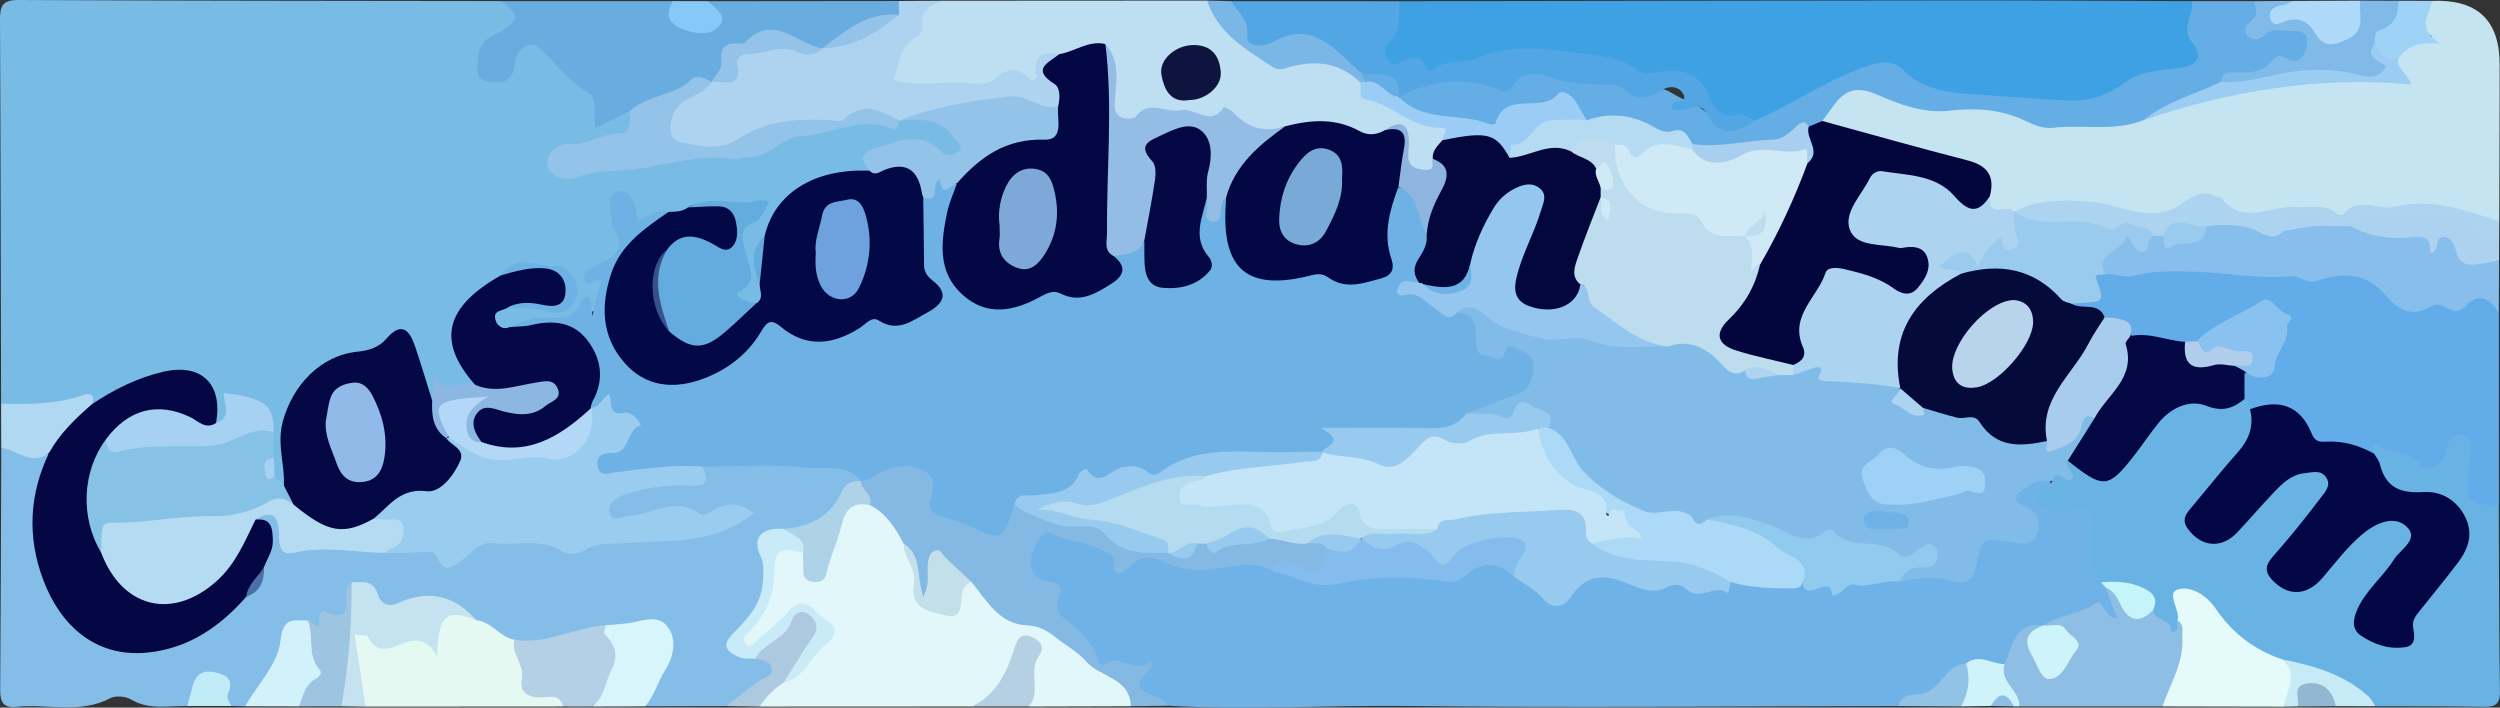 <?xml version="1.0" encoding="UTF-8"?><svg id="a" xmlns="http://www.w3.org/2000/svg" viewBox="0 0 904 255.86"><rect x="0" y="0" width="904" height="255.86" fill="#333333" stroke="none"/><defs><style>.b{fill:#7bb7e6;}.c{fill:#8ac2ef;}.d{fill:#e4f9f2;}.e{fill:#93c3e8;}.f{fill:#81bbe8;}.g{fill:#040846;}.h{fill:#85c2e6;}.i{fill:#030744;}.j{fill:#9bccf5;}.k{fill:#79aad7;}.l{fill:#8cb7e3;}.m{fill:#c5e4f1;}.n{fill:#040946;}.o{fill:#b0cdeb;}.p{fill:#6ea2de;}.q{fill:#83b9e3;}.r{fill:#9bccf2;}.s{fill:#87beeb;}.t{fill:#c2dfea;}.u{fill:#bddcee;}.v{fill:#040a3a;}.w{fill:#abd9f6;}.x{fill:#68b2e4;}.y{fill:#69ade0;}.z{fill:#6db1e5;}.aa{fill:#9bcaef;}.ab{fill:#b0d8f2;}.ac{fill:#6fb2e7;}.ad{fill:#03073c;}.ae{fill:#040744;}.af{fill:#d7f5fa;}.ag{fill:#83bde8;}.ah{fill:#0d153f;}.ai{fill:#bedef1;}.aj{fill:#9fd1f7;}.ak{fill:#a8cdec;}.al{fill:#86c8f8;}.am{fill:#cef3f9;}.an{fill:#adc9df;}.ao{fill:#62ade9;}.ap{fill:#9dc4e0;}.aq{fill:#94bde6;}.ar{fill:#e5fafa;}.as{fill:#c1ecf7;}.at{fill:#78bce5;}.au{fill:#040745;}.av{fill:#aed9f8;}.aw{fill:#03063d;}.ax{fill:#80bae8;}.ay{fill:#9ed2f6;}.az{fill:#c6ebf7;}.ba{fill:#9accf0;}.bb{fill:#97caee;}.bc{fill:#64abdf;}.bd{fill:#cfe9f6;}.be{fill:#aed2e8;}.bf{fill:#b7d4ec;}.bg{fill:#c9ebf7;}.bh{fill:#8eb5e0;}.bi{fill:#8ebee4;}.bj{fill:#cdf4fb;}.bk{fill:#a8d0ee;}.bl{fill:#b5d0e3;}.bm{fill:#b5dbf1;}.bn{fill:#b5dbf2;}.bo{fill:#91caef;}.bp{fill:#b4dbf2;}.bq{fill:#b2d7f7;}.br{fill:#acd3f0;}.bs{fill:#d1f2fb;}.bt{fill:#a7d1f3;}.bu{fill:#c6f4fb;}.bv{fill:#52a6e4;}.bw{fill:#030847;}.bx{fill:#91bae9;}.by{fill:#65aee5;}.bz{fill:#3ea1e3;}.ca{fill:#b3d0e6;}.cb{fill:#e2f7f9;}.cc{fill:#c4e2ef;}.cd{fill:#add3f1;}.ce{fill:#7da8d8;}.cf{fill:#c4e5f7;}.cg{fill:#94c6f0;}.ch{fill:#040844;}.ci{fill:#92b7d1;}.cj{fill:#84bded;}.ck{fill:#acd2ef;}.cl{fill:#4970a8;}.cm{fill:#90c3e5;}.cn{fill:#36528b;}</style></defs><path class="at" d="M.4,145.94C.29,99.67,.24,53.4,0,7.12-.03,2.19,.9-.03,6.59,0c58.14,.29,116.28,.3,174.42,.39,2.35,1.14,6.14,0,6.53,4.24,.3,3.24-1.18,5.56-3.66,7.35-3,2.17-6.72,3.62-7.91,7.62-.73,2.47-1.84,5.33,1.35,6.81,2.91,1.34,4.94-.28,6.21-2.95,.62-1.3,.94-2.75,1.72-3.96,3.89-6.01,11.4-6.78,14.93-.75,2.96,5.07,6.7,7.87,11.81,10.43,5.65,2.84,4.44,9.39,4.95,14.87,3.39-2.53,6.59-5.84,11.48-3.71,2.61,6.33-.6,9.44-6.32,10.4-5.46,.91-10.5,3.2-15.92,4.16-1.99,.35-4.43,1.22-4.21,3.6,.27,2.91,3.25,3.62,5.36,3.06,9.85-2.6,20.3-1.03,29.94-3.9,7.42-2.21,14.74-2.42,22.24-2.5,8.72-.1,17.34-.52,24.59-6.49,3.08-2.53,7.17-1.86,10.82-2.57,9.5-1.85,18.96-3.98,28.74-3.06,.75-.39,1.54-.68,2.34-.94,7.52-1.98,14.17-1.07,19.47,5.35,2.07,2.5,4.92,4.87,2.28,8.14-2.29,2.84-5.96,2.6-8.68,.67-6.09-4.31-12.25-4.01-18.89-1.71-3.5,1.21-5.04,3.44-5.41,6.87-2.4,1.97-5.41,1.49-8.17,2.02-13.39,2.57-24.08,8.68-28.94,22.32-3.56,5.53-2.62,11.41-1.36,17.32,.36,2.7,.36,5.31-2.02,7.25-2.89,1.46-5.61,1.16-7.79-1.25-2.4-2.64-.46-4.51,1.27-6.6,2.32-2.8,.98-5.96,.23-9.01-2.18-8.89-1.47-11.03,6.13-17.55-8.65-.72-16.72-2.02-24.68,1.12-2.22,1.28-4.66,1.7-7.17,1.8-.86,.07-1.8-.12-2.58,.15-6.54,2.25-12.78,3.95-13.63-7.91-3.82,4.29-3.54,7.6-1.97,10.02,4.72,7.26-.27,11.26-4.76,15.29-1.72,1.55-4.16,1.43-1.24,4.69,2.01,2.23,0,6.12-.8,9.16-.98,3.69-5.29,1.85-6.01,2.46-8.41,7.04-19.15,3.27-28.14,6.84-6.73-4.17-6.7-5.01,.36-9.66,4.86-1.13,9.69-.72,14.49,.46,3.7,.91,6.68-.69,7.63-3.9,1.15-3.87-2.02-7.23-5.07-7.73-5.99-.98-12.47-2.67-18.12,1.68-2.33,2.59-5.35,4.3-8.04,6.43-9.83,7.79-11.14,15.66-4.39,26.16,1.22,1.9,3.04,3.52,2.57,6.12-5.23,2.32-10.46,5.56-15.61-.22,1.84,2.32,1.32,4.19-.7,5.9-5.89-3.31-4.95-9.94-7.12-15.01-3.4-7.94-3.47-8.25-10.71-3.54-2.24,1.46-4.56,2.37-7.17,2.86-19.4,3.64-29.82,17.98-27.25,37.45,.42,3.15,1.25,6.32-1.04,9.16-3.09,.81-3.87-1.64-5.04-3.55-.85-2.2-.98-4.5-1.03-6.82-.1-2.61,0-5.23,0-7.84,.69-5.24-1.1-8.65-6.44-10.48-3.73-1.28-6.89-3.66-7.53,2.91-.22,2.25-1.95,4.22-4.94,3.21-5.38-18.31-10.56-20.6-28.53-13.08-5.22,2.18-9.83,5.7-15.48,6.87-6.98-1.85-13.69,1.46-20.62,1.07-4.4-.25-9.09,1.65-12.95-2.01Z"/><path class="ac" d="M686.57,255.31c-59.06,.06-118.12,.64-177.17-.02-29.01-.33-58.01,1.53-87-.1-2.33-1.36-5.18-.83-7.5-1.85-4.85-2.11-7.49-5.29-1.76-12.07-16.95,6.89-20.82-7.37-28-14.97-5.51-5.83-7.51-14.42-13.23-20.77-3.41-3.79,.49-8.66,3.61-12.24,2.84-3.26,5.99-2.54,9.39-.86,6.56,3.24,15.11,2.24,19.88,9.35,.76,1.14,2.03,1.18,3.04,.47,6.17-4.3,12.03-1.98,18.04,.53,7.04,2.94,14.38,.67,21.42,.06,5.18-.45,9.63-.11,14.12,2.15,7.44,2.31,14.08,4.96,22.91,3.63,12.59-1.9,25.8-1.74,38.76-1.1,2.47,.12,4.32-1.05,6.22-2.47,9.59-7.17,10.93-7.01,19.24,1.69,.97,.63,2.12,1.09,2.91,1.88,6.71,6.62,12.85,9.2,20.66,.64,4.61-5.06,11.36-1.27,17.34-.65,11.95,1.24,23.89,5.18,36.03,1.2,8.71-.18,17.4,1.86,26.11,.22,3.63,2.12,7.96,.67,11.89,1.47,3.66,.75,9.53-1.84,14.54-2.52,3.15-.43,6.3-.74,9.47-.98,5.39-.99,10.72-2.03,16.25-.65,4.73,1.18,7.9-.45,8.44-5.75,.84-8.11,6.09-9.54,13.01-8.63,2.73,.36,6.1,1.88,7.92-1.25,1.88-3.24-1.07-5.22-3.11-7.19-4.83-4.68-1.48-7.67,2.28-10.33,2.67-1.89,5.74-2.68,9.01-1.4,.55,8.51,.55,8.48,10.98,8.54,5.92,.03,7.38,4.1,6.93,8.82-.61,6.43-.33,12.66,1.83,18.76,.61,1.03,1.19,2.07,1.74,3.12,.57,1.01,1.12,2.04,1.52,3.12,1.06,2.89,4.26,6.01,2.03,8.78-2.61,3.23-4.95-.81-7.33-1.91-1.76-.82-3.46-.56-4.96,.41-4.27,2.76-9.21,3.27-13.96,4.4-.72,.32-1.47,.57-2.22,.79-4.02,.55-6.65,2.7-8.24,6.5-1.08,2.6-2.52,5.13-5.04,6.75-4.24,1.48-8.78-1.11-12.97,.98-7.75,5.6-15.17,11.8-25.02,13.47Z"/><path class="ag" d="M67.71,255.3c-6.82-.17-13.75,1.56-20.3-2.35-1.98-1.18-5.62-1.5-7.58-.47-10.97,5.78-22.64,1.93-33.9,3.11-4.72,.49-5.9-1.71-5.86-6.05,.23-29.21,.28-58.41,.39-87.62,6.28-1.45,11.94,1.69,17.93,2.44-1.1,9.67-4.88,18.91-3.88,28.97,1.09,10.96,4.17,20.88,11.57,29.26,10.4,11.76,24.95,14.37,39.19,7.68,8.25-3.88,15.46-8.96,22.02-15.13,4.12-2.25,6.28-5.73,6.51-10.42,2.5-6.27,4.35-12.46-1.92-17.79,5.71-5.34,9.3-1.76,10.61,3.54,1.48,5.97,4.37,7.26,9.89,6.39,8.96-1.42,17.89,.64,26.85,.72,7.48,.95,15.63-2.54,22.41,3.57,1.3,1.17,3.41-.1,4.73-1.22,10.63-9.04,22.73-6.04,34.62-4.16,2.82,.45,5.59,1.96,8.45,.95,10.87-3.85,22.27-2.44,33.41-3.48,6.06-.56,11.87-2.34,17.87-3.17,2.52-.35,4.56-2.12,7.33-6.23-13.81,6.7-27.09-.52-39.49,4.86-3.29,1.43-8.2,1.69-9.51-3.06-1.31-4.74,2.43-7.34,6.43-8.87,6.26-2.39,12.76-3.66,19.49-3.46,4.07,.12,7.42-.88,8.88-5.19,14.76-2.05,29.61-2.59,44.37-.71,4.4,.56,10.22-1.5,13.19,4.19,.36,.87,.36,1.74,0,2.61-4.04,2.95-5.99,7.76-9.59,11.05-4.97,4.54-10.52,8.13-17.73,7.71-5.32-.18-8.52,1.55-6.96,7.65,2.57,10.07-.28,18.61-7.09,26.22-1.78,1.99-5.47,3.69-4.19,6.8,1.2,2.9,5.02,2.11,7.79,2.64,3.11,.75,6.51,1.52,7.02,5.23,.45,3.31-2.63,4.69-4.82,6.49-3.99,3.27-8.19,6.09-13.29,7.32-9.75,.03-19.49,.05-29.24,.08-1.16-4.34,1.15-7.78,3.19-11.14,1.67-2.75,3.04-5.5,3.49-8.69,.95-6.81-1.09-9.2-7.85-8.7-4.56,.34-9.03,1.68-13.66,1.54-10.48,1.46-20.33,6.75-31.31,5.04-6.1-.72-10.41-4.95-15.39-7.86-8.54-5.75-16.75-12.61-28.04-5.78-2.79,1.69-5.52-.14-7.67-2.34-1.95-1.99-3.37-4.91-6.95-4-2.43,5.4-3.92,10.88-11.15,12.98-2.93,.85-5.03,.76-7.6,.41-3.84-.76-5.13,1.02-6.5,4.64-3.39,8.93-6.62,18.22-15.29,23.88-1.62-.03-3.24-.06-4.86-.09-3.22-.97-2.93-3.74-3.27-6.24-.3-2.2-1.6-3.66-3.82-3.98-2.43-.35-3.6,1.37-4.43,3.24-1.14,2.58-1.77,5.45-4.5,6.99Z"/><path class="m" d="M879.45,.32q24.35-1,24.42,22.75c.02,19.03-.09,38.05-.15,57.08-2.6,2.25-5.46,1.83-8.1,.37-7-3.85-13.98-5.5-22.19-3.67-8.74,1.95-17.79-1.47-27.05,1.88-4.34,1.57-11-1.92-16.82-1.65-3.48,.16-6.98,.05-10.23,1.48-4.72,2.09-8.82,1.63-12.75-1.99-3.69-3.4-7.94-3.79-12.88-2.21-9.67,3.08-18.58,5.9-29.84,2-10.87-3.76-23.82-3.88-35.48,1.3-5.22,.48-10.54,1.1-10.94-6.51,.61-7.13-3.14-10.22-9.75-11.82-13.47-3.27-26.71-7.43-40.06-11.16-3.31-.92-6.86-1.39-9.16-4.43,3.2-11.8,9.55-14.86,20.89-11.56,10.11,2.94,20.09,6.64,31.26,4.82,12.01-1.96,22.72,5.77,34.57,6.29,9.78,.43,19.55,.99,29.04-2.19,3.21-.13,6.26-1.11,9.16-2.34,16.85-7.2,35.15-7.71,52.75-11.42,7.27-1.53,14.91-.01,22.28,.9,6.08,.76,9.21-.39,7.55-7.2,2.14-6.08,7.25-7.33,13.01-7.68,.7,.56-.23-1.48-.27-.33-7.56-4.7-2.71-8.67,.74-12.73Z"/><path class="bz" d="M505.92,.44c67.19-.11,134.38-.25,201.57-.3,28.38-.02,56.76,.17,85.14,.27,1.45,.63,2.67,1.69,1.96,3.28-1.94,4.39-.95,8.41,.96,12.46,1.96,4.15,.9,8.28-3.32,9.15-10.98,2.25-21.16,6.36-31.21,11.08-9.2,4.32-18.75,1.55-28.12,.68-10.83-1-21.88,.36-32.46-3.5-3.52-1.28-7.55-1.84-10.3-4.27-7.55-6.68-15.11-4.45-22.28-.2-10.71,6.34-21.66,11.96-33.65,15.44-8.64-.14-16.31-1.11-20.16-11.06-1.8-4.64-7.53-5.89-12.85-5.32-4.38,.47-8.45-.22-12.64-2-16.06-6.81-32.81-8.3-49.75-4.24-6.46,1.55-12.92,3.4-19.42,4.5-5.4,.91-10.75-2.28-16.54-2.2-3.21,.05-4.69-4.8-3.07-7.74,2.82-5.12,2.98-11.14,6.16-16.03Z"/><path class="x" d="M759.71,210.58c-4.21-5.59-3.42-12.19-2.86-18.34,.78-8.51-.58-10.62-7.98-7.55-5.16,2.14-9.93-1.23-11.55-3.04-3.61-4.06,3.45-4.83,4.91-7.75-1.33-1.8-.36-4.11,1.13-3.48,4.98,2.09,2.49-3.05,4.25-3.85,.86-.17,1.73-.17,2.53,.17,12.75,5.41,12.7,5.38,21.52-5.19,2.76-3.31,5.08-6.93,7.8-10.26,4.38-5.35,10.43-7.83,16.8-6.71,5.61,.98,10.63,.41,15.84-1.04,1.89,.53,2.69,1.98,3.18,3.7,2.16,7.5-.57,13.54-5.55,19-4.49,4.92-8.99,9.83-12.98,15.17-2.42,3.24-5.55,6.57-.74,10.37,4.46,3.52,8.46,2.96,12.11-1.33,4.68-5.52,9.45-10.97,14.77-15.89,3.01-2.79,6.2-5.28,10.44-5.8,7.27-.9,11.09,4,8.11,10.72-3.35,7.56-9.75,12.87-14.77,19.2-2.4,3.02-6.43,6.12-1.52,10.2,4.27,3.55,8.4,3.12,12.3-.87,4.85-4.97,9.1-10.5,14.43-15.02,2-1.69,3.85-3.63,6.41-4.35,4.79-1.34,10.14-2.84,13.66,1.77,3.1,4.06-.91,7.54-2.97,10.83-3.55,5.65-8.27,10.43-12.11,15.86-2.03,2.87-3.45,6.32-1.72,9.8,1.93,3.88,6.06,4.06,9.72,4.76,2.69,.51,4.72-.68,5.16-3.38,1.51-9.18,8.06-15.15,13.54-21.83,4.23-5.16,9.3-10.11,5.97-17.7-3.28-7.48-9.88-9.58-17.22-9.09-11.53,.77-11.85-8.97-15.52-15.66-.96-4.07,.8-5.55,4.58-4.34,4.09,1.3,8.41,1.99,12.14,4.33,4.31,2.71,7.5,2.11,9.33-3.1,1.27-3.62,3.88-5.97,7.89-5.02,3.69,.87,4.41,4.17,4.54,7.49,.09,2.3,.91,4.78,.43,6.83-1.66,7.07,1.88,10.4,7.85,12.41,.1,22.48,.06,44.97,.41,67.45,.08,4.96-2.04,5.61-6.17,5.54-12.97-.23-25.95-.16-38.93-.21-10.34-6.98-21.12-12.97-33.71-14.81-9.76-3.8-18.74-8.66-24.47-17.96-.6-.97,.27,.16-.56-.65-2.91-2.81-6.45-6.64-10.13-5.28-3.29,1.21-.65,6.16-1.15,9.42-.5,2.83-3.03,6.13-4.53,3.12-1.79-3.62-6.32-3.47-7.11-7.23,.11-5.74-3.48-8.07-8.46-8.97-3.09-.56-6.26-.78-9.07-2.42Z"/><path class="ao" d="M903.59,182.58c-11.89-.06-11.97-.07-10.69-16.23,.27-3.43,1.87-7.83-2.31-8.93-4.9-1.3-5.38,3.46-6.54,7.05-1.67,5.18-6.5,5.95-9.48,2.86-4.25-4.41-10.18-3.13-14.73-6.28-2.61-1.8-1.02,1.83-1.38,2.98-7.02,1.17-13.46-2.2-20.28-2.6-1.15-.07-2.41-.9-2.74-1.92-3.56-10.98-13.08-10.52-21.85-11.53-.12-1.52-.43-2.94-1.98-3.69-2.54-2.72-2.15-5.84-1.21-9.02,8.61-1.08,11.6-7.48,13.65-14.64,.69-2.4,1.58-5-1.19-7.01-2.39-1.72-4.46-1.21-7.16-.37-8.07,2.51-14.16,8.55-21.84,11.67-1.25,.44-2.54,.67-3.86,.74-6.25-.56-12.48-1.24-18.62-2.52-1.22-5.93-6.76-5.57-10.83-7.36-3.41-2.97-9.7-.34-11.71-6.01,1.32-1.86,3.41-1.97,5.38-2.35,2.6-.5,4.69-1.46,2.99-4.59-2.78-5.13,1.13-5.04,4.24-5.68,10.03,.01,20.1,1.02,30.02-1.37,1.41-.34,2.95-.52,4.29-.07,12.29,4.17,25.12,1.06,37.64,2.85,6.33,.91,12.89-1.99,19.6-.14,4.02,1.11,7.66,2.23,10.41,5.51,4.04,4.81,8.74,6.53,15.32,5.08,5.42-1.19,11.14-.15,16.75-2.35,4.85-1.91,7.16,2.02,8.11,6.44,0,23.16,.01,46.33,.02,69.49Z"/><path class="cb" d="M351.44,255.46c-25.6,.01-51.2,.03-76.8,.04-.17-5.8,4.53-7.71,8.27-10.39,5.88-2.97,9.09-8.73,13.58-13.14,2.44-2.39,2.27-5.18-.76-7.35-2.69-1.92-5.07-5.51-8.91-2.07-3.88,3.47-7.92,6.75-11.8,10.22-1.62,1.45-3.72,3.48-6.02,1.23-2.3-2.24-1.59-4.28,.63-6.63,5.74-6.08,8.85-13.4,8.61-21.91-.1-3.47,.89-6.31,4.32-7.75,3.67-1.54,6.78-.95,8.99,2.63,1.09,1.95,.55,4.59,3.13,6.55,4.95-5.07,5.05-12.24,7.62-18.22,2.47-5.74,5.41-9.28,12.13-7.53,7.64,2.11,11.18,8.02,13.79,14.81,1.98,5.31,4.76,10.37,4.48,16.35-.23,4.9,3.7,5.88,7.28,7.01,4.59,1.44,5.15-2.03,6.15-5.05,.86-2.57,2.23-4.66,5.37-4.68,4.12,1.85,6.25,5.89,9.52,8.68,2.21,1.89,4.17,4.39,7.14,4.68,12.57,1.24,20.6,9.52,28.49,18.02,1.73,1.87,4.16,1.9,6.06,3.03,4.19,2.5,8.93,5,6.18,11.39-12.31,.04-24.62,.08-36.93,.11-.99-7.27,.85-14.49,1.05-22.85-5.68,3.08-6.39,8.36-8.33,12.29-2.91,5.92-6.74,9.63-13.24,10.53Z"/><path class="ai" d="M340.68,.27c31.92-.02,63.85-.04,95.77-.06,1.98,1.22,3.75,2.64,4.99,4.67,7.32,11.97,17.57,18.67,31.98,16.34,8.51-1.38,14.47,1.8,19.37,8.21,3.78,8.37,13.2,7.9,19.57,12.25,2.07,1.41,4.96,2.75,7.88,2.87,5.22,.21,4.2,3.37,3.15,6.57-1.24,2.45-2.75,4.78-3.21,7.56-.78,5.13-4.26,4.99-8.27,4.53-4.47-.52-4.1-3.82-4.7-6.82-.73-3.64,2.1-10.81-6.61-7.1-3.61,1.69-7.33,1.8-10.79-.04-7.9-4.2-16-3.63-24.24-1.57-6.1,2.28-11.39-.24-17.31-1.75-11.14-2.84-22.81-6.44-34.47-2.75-9.41,2.98-12.07,1.53-12.68-8.14-.35-5.51,2.04-11.7-3.3-16.21-5.51-1.62-10,2.9-15.28,2.51-2.81,.25-7.5-2.67-6.12,4.21,.88,4.4-1.71,6.03-5.64,4.21-3.89-1.8-7.02-.21-10.68,.76-11.53,3.06-23.31,2.54-35.03,.83-3.24-.47-4.13-2.64-3.24-5.73,1.19-4.12,1.74-8.51,5.39-11.5,1.8-1.47,3.74-3.23,3.83-5.56,.24-6.47,4.58-7.7,9.66-8.28Z"/><path class="by" d="M634.48,43.57c14.59-6,27.4-15.77,42.68-20.26,4.16-1.22,7.75-1.4,11.79,2.69,6.18,6.25,15.89,7.5,23.82,8.04,11.29,.77,22.61,1.63,33.93,2.28,7.48,.43,14.86-1.19,21.69-6.52,4.74-3.7,12.3-4.37,18.75-5.15,7.03-.85,10.05-3.36,5.4-9.51-4.06-5.37,1.05-9.86,.08-14.73,7.52,0,15.03,0,22.55,0,3.96,2.7,1.34,6.15,.85,9.93,4.39-.38,8.4-2.09,12.67-1.4,4.21,.69,7.28,2.4,7.12,6.99-.16,4.54-2.66,7.05-7.47,7.84-8.55,1.4-16.65,4.64-24.99,6.93-9.02,5.09-19.09,7.87-28.21,12.74-10.65,4.24-21.87,1.5-32.75,2.77-4.33,.51-8.08-1.68-11.25-3.07-8.76-3.83-17.39-4.1-26.48-3.09-9.14,1.02-17.86-2.32-25.65-5.74-8.1-3.56-12.26-1.53-16.5,4.59-1.14,1.65-2.38,3.22-3.57,4.83-1.36,1.98-3.52,2.59-5.62,3.31-12.77,7.41-26.56,8.51-40.84,6.58-12.11-5.96-24.54-10.57-38.41-9.22-2.38-.69-3.87-2.48-5.12-4.44-2.09-3.31-4.5-3.45-8.1-2.07-6.75,2.57-13.89,2.57-20.35,7.83-6.04,4.92-29.57-3.78-34.65-10.68,8.35-11.15,20.09-7.16,30.82-6.44,4.01,.27,7.54,1.92,11.25-1.21,2.49-2.1,6.26-2.41,9.14-1.7,10.57,2.6,21.69,1.6,32.05,5.18,2.17,.75,4.1,1.88,6.59,1.5,7.99-1.21,7.08,1.23,14.62,4.18,7.52,2.94,13.91,12.96,24.14,6.99Z"/><path class="y" d="M227.82,40.12c-4.14,2.04-8.28,4.08-12.59,6.21-.55-4.54,.34-11.14-1.8-12.33-7.78-4.35-12.51-11.46-18.86-16.97-2.87-2.49-7.67,.56-8.14,4.87-.57,5.17-1.95,8.29-7.78,7.82-2.75-.22-5.91-.55-5.97-3.69-.09-4.73-.22-9.92,4.86-12.87,1-.58,2.09-1.01,3.09-1.58,7.28-4.1,7.36-6.52,.39-11.17,20.77,0,41.53,0,62.3,0,.49,.74,.72,1.56,.83,2.43,.88,7.12,6.27,7.31,11.06,6.01,6.25-1.7-.93-5.63,.62-8.41,23.06-.02,46.11-.05,69.17-.07,1.54,1.4,1.64,3.05,.85,4.86-9.65,3.12-18.77,7.33-27.1,13.18-.8,.25-1.63,.38-2.47,.42-2.09-.02-3.82-1.16-5.72-1.82-12.19-4.22-13.62-4.06-24.57,1.32-4.76,2.34-2.49,8.92-7.05,11.3-.69,.47-1.44,.77-2.25,.95-7.63,.6-13.81,5.29-20.89,7.47-2.64,.81-4.74,3.54-7.98,2.08Z"/><path class="cd" d="M325.1,5.3c-.04-1.65-.08-3.3-.12-4.94,5.23-.03,10.46-.06,15.69-.08-3.74,1.77-8.22,2.82-7.01,8.74,.24,1.15-.58,3.31-1.52,3.79-6.76,3.45-7.26,10.11-8.87,16.26,9.87,2.29,19.87-.01,29.76,1.15,2.13,.25,5.06-.26,6.53-1.61,5.06-4.64,9.54-4.05,13.71,.8,.83-.75,1.61-1.18,1.55-1.44q-2.17-10.55,8.22-8.38c-1.14,3.75-2.46,7.24,.3,11.21,1.79,2.57,1.53,6.04-1.26,8.56-1.3,.69-2.83,1.35-4.12,.88-18.12-6.52-35.26,1.85-52.84,3.36h-.02c-.45,.38-1.1,1.01-1.44,.86-11.35-5.29-22.19,1.97-33.46,1.41-7.61-.37-15.28,1.9-22.19,6.22-6.5,4.06-14.04,3.4-21.03,1.62-8.38-2.13-8.99-11.99-1.31-18.54,3.32-2.83,7.39-4.44,11.63-5.49h0c1.95-1.62,5.23-1.39,6.27-4.16,4.56-12.03,14.78-9.13,23.91-9.22,3.34-.03,6.21,3.39,9.8,1.26h.02c9.88-2.65,18.05-9.18,27.75-12.24Z"/><path class="q" d="M326.79,196.61c-2.99-5.58-6.21-10.96-12.18-13.94-1.66-2.69-5.71-4.44-3.43-8.68l.13-.15c4.17-5.06,9.6-7.08,16.06-6.94,8.02,.17,11.22,2.54,11.64,10.61,.26,4.99,2.26,7.46,6.8,8.46,.28,.06,.55,.19,.83,.26,4.49,1.13,7.84,5.63,12.65,5.19,5.31-.49,3.04-7.91,7.59-9.57,10.23,3.53,20.78,5.88,31.2,8.6,7.21,1.88,13.38,8.51,22.05,7.63,.79,.11,1.57,.3,2.33,.52,4.52,2.22,7.78-.2,10.95-3,1.2-.33,2.38-.24,3.55,.18,7.73,.67,15.05-2.17,22.66-2.57,4.5-.34,8.86,1.21,13.36,.96,2.76,.17,5.53,.3,7.48,2.68,1.11,9.2-2.56,12.83-10.73,10.27-3.09-.97-5.96-2.14-9.02-.21-7.3-4.89-15.33-1.74-22.68-.98-5.81,.6-10.88,.03-15.72-2.17-5.17-2.35-9.42-3.61-13.96,1.24-2.03,2.17-5.91,4.52-5.68-1.86,.09-2.45-1.37-2.55-2.82-3.47-5.91-3.77-13.14-3.44-19.43-6.72-3.82-1.99-6.21,4.72-7.24,7.91-1.09,3.37-.17,8.67,5.05,9.26,4.56,.51,6.27,1.57,4.5,6.3-.78,2.1-.73,4.99,1.27,6.48,5.85,4.35,11.21,8.95,13.17,16.41,.17,.66,1.82,1.58,1.86,1.54,5.33-5.77,11.79,3.68,16.95-1.98,.3,1.2,.71,1.95,.51,2.17-6.73,7.67-6.73,7.63,3.5,11.76,.97,.39,1.62,1.57,2.41,2.39-4.5,.06-9.01,.12-13.51,.18-.21-10.38-11.26-10.35-16.27-16.34-2.51-3.01-7.17-5.57-10.7-8.41-3.32-2.68-6.29-4.29-10.71-4.51-10.11-.5-14.42-9.07-20-15.73-4.94-.36-7.88-4.18-11.14-7.13-3.4,2.4-1.82,5.64-2.65,8.2-.6,1.84-.64,4.44-3.38,4.06-2.41-.33-3.1-2.61-2.72-4.68,1.02-5.61-2.27-9.72-4.53-14.21Z"/><path class="s" d="M903.58,113.09c-3.35-5.31-7.25-7.54-12.4-2.1-2,2.12-4.04,1.71-6.24,.44-2.08-1.19-4.15-1.89-6.49-.4-6.33,4.03-11.71,.51-15.28-3.74-7.23-8.64-15.62-9.13-25.13-5.82-3.79,1.32-6.69-1.9-9.88-1.6-11.56,1.09-22.87-1.23-34.19-1.62-7.08-.24-15.18-.49-22.46,1.5-3.74,1.02-6.77-1.07-10.17-.57-3.29-2-3.66-4.92-.78-6.98,3.48-2.5,4.19-9.67,10.24-7.45,3.19,1.18,5.32,.87,7.83-.65,1.23-.25,2.42-.11,3.55,.42,6.08,3.44,10.82,1.57,14.68-3.74,5.98-3.44,12-1.4,17.94,.02,3.84,.91,7.54,2.69,11.56,.83,5.32-1.9,10.81-2.4,16.4-2.11,2.19,.44,4.4,.65,6.63,.3,11.19,3.77,22.77,4.62,34.48,4.42,1.16-.02,2.73,.21,3.07,1.18,2.85,8.25,10.65,6.76,16.7,8.67-.02,6.34-.05,12.68-.07,19.01Z"/><path class="bv" d="M634.48,43.56c-6.42,4.5-12.44,6.75-17.15-2.29-3.16-6.08-9.17,.87-12.89-2.07-.88-4.01,6.97-1.16,3.93-5.65-1.67-2.47-5.03-2.65-7.85-.74-4.45,3.02-8.73,3.68-13.04-.38-.97-.91-2.51-1.68-3.8-1.71-8.04-.16-15.86,0-23.82-3.03-3.02-1.15-10.59-2.37-13.4,4.38-.29,.7-2.84,1.18-3.89,.72-12.65-5.52-24.79-3.74-36.72,2.19-.3-.27-.6-.53-.91-.79-2.39-6.74-9.61-4.41-13.98-7.43-4.54-4.98-11.04-7.05-16.33-10.94-2.66-1.96-6.02-1.11-9.14-.2-13.03,3.8-13.28,3.65-18.34-8.89-.83-2.05-2.85-3.73-1.94-6.31,20.24,0,40.47,.02,60.71,.03-.2,5.36,1.09,10.99-3.96,15.25-2.08,1.75-1.12,4.25,.22,6.32,1.75,2.71,3.54,.48,5.24-.05,3.08-.96,6.35-2.37,7.93,1.9,.73,1.97,1.44,2.21,2.94,1.1,4.93-3.63,11.21-1.87,16.47-4.14,11.66-5.02,23.4-3.24,35.53-1.75,8.05,.98,15.52,1.44,22.37,6.49,2.04,1.5,6.19,.63,9.26,.14,7.31-1.15,13.33,2.28,15.64,7.99,2.47,6.12,4.42,9.36,11.43,7.58,1.53-.39,3.64,1.46,5.48,2.28Z"/><path class="bi" d="M778.57,220.61c.32,4.11,6.95,3.04,6.43,7.83,3.48,.22,1.88-2.53,2.37-4.05,4.32,.14,3.96,3.66,3.95,6.21-.07,9.36-2.22,18.08-9.38,24.83-17.24,0-34.47,0-51.71,.01-2.06-5.01-10.32-7.83-5.41-15.3,3.12-6.21,3.3-15.37,14-13.99-.78,3.55-4.89,6.46-1.77,10.8,1.27,1.77,1.32,5.07,3.96,5.01,3.58-.09,4.71-3.76,6.34-6.29,1.52-2.35,.11-4.32-1.74-5.95-1.96-1.73-4.95-1.52-6.73-3.57,5.64-3.92,12.89-3.75,18.69-7.92,3.04-2.19,3.26,5.6,7.98,5.22-1.49-3.85-2.89-7.47-4.28-11.09,3.18-1.27,5.03,.9,6,3.11,2.32,5.28,6.53,5.63,11.29,5.15Z"/><path class="d" d="M172.25,224.26c5.53,.52,8.44,6.18,13.78,7.06,1.79,1.58,2.72,3.71,3.14,5.92,1.39,7.2,3.01,13.85,12.59,13.74,1.95-.02,3.32,2.11,1.84,4.49-23.81,.02-47.63,.03-71.44,.05-6.43-7.22-4.48-16.4-5.18-24.76-.29-3.47,4.6-3.53,6.83-1.65,3.98,3.36,7.77,2.5,12.12,1.44,6.04-1.48,7.56-.78,11.76,3.75-2.22-5.23-1.51-9.28,3.17-12.72,5.14-3.77,7.85,.72,11.37,2.67Z"/><path class="ar" d="M781.95,255.43c2.8-8.2,7.76-15.78,7.18-24.95-.14-2.16,.83-4.63-1.74-6.09,1.09-3.93-4.21-9.79,.03-11.21,4.64-1.56,10.57,2.17,13.61,6.67,6.16,9.13,14.22,15.29,24.57,18.69,6.65,6.05,6.67,8.52,.15,16.99-14.59-.03-29.19-.06-43.78-.09Z"/><path class="br" d="M782.21,85.3c-1.15-.03-2.3-.06-3.45-.1-11.45-1.84-23-2.99-34.56-2.34-6.09,.34-10.36-2.76-15.12-5.27-.26-.34-.51-.69-.76-1.03,8.98-4.67,17.94-4.33,28.09-3.57,9.67,.72,18.97,7.11,29.66,2.32,4.45-1.99,9.1-8.02,15.54-3.99,.43,.27,1.45-.14,1.67,.15,7.76,10.49,17.83,2.57,26.78,3.39,5.05,.46,10.46-1.44,15,2.43,.51,.44,2.08,.57,2.35,.22,5.32-6.84,12.41-1.31,18.39-2.75,13.45-3.26,25.64,1.15,37.92,5.39-.02,1.71-.03,3.43-.05,5.14-2.83,2.37-6.26,2.66-8.63,.2-4.85-5.05-10.82-4.82-16.84-4.58-9.4,.38-18.85-1.15-28.2,.89-2.32,0-4.64,0-6.97,0-5.98-1.3-12.12-4.15-17.34,1.8-3.51,3.84-7.21,.89-10.24-.37-5.87-2.44-11.67-2.01-17.63-1.43-4.78,3.06-10.85,.39-15.62,3.5Z"/><path class="ca" d="M203.61,255.47c-1.33-5.05-5.5-3.09-8.59-3.25-4.61-.25-7.17-2.05-6.3-6.88,.92-5.08-3.97-8.94-2.69-14.01,11.61,1.86,21.89-4.6,33.1-5.25,9.03,7.41,3.52,16.4,2.44,24.76-.51,3.93-5.48,2.48-7.73,4.64-3.41,0-6.82,0-10.23-.01Z"/><path class="cc" d="M172.25,224.26c-10.98-4.26-13.66-2.01-14.22,13.06-3.28-6.54-8.21-6.51-13.13-4.41-4.85,2.06-8.9,3.32-11.84-2.69-.35-.72-2.64-.49-4.82-.82,1.36,9.05,2.65,17.58,3.93,26.12-2.92-.04-5.83-.08-8.75-.12-2.41-8.27-.18-16.67,.48-24.77,.54-6.56,1.71-13.47,3.24-20.1,3.91-.02,7.93-1.01,9.56,4.62,.7,2.41,3.18,4.72,6.84,3.05,11.27-5.15,20.7-3.09,28.71,6.08Z"/><path class="ax" d="M803.05,29.64c.65-4.29,4.02-3.45,6.75-3.38,4.51,.1,8.86-.41,11.7-4.24,1.94-2.61,3.3-2.05,5.67-.68,4.11,2.36,5.96-1.06,6.79-4,.93-3.31,.24-6.4-4.6-6.13-3.6,.21-7.31-1.57-10.63,1.6-1.73,1.65-4.48,2.08-6.18-.1-1.53-1.96-.05-3.98,1.57-5.23,2.74-2.12,1.54-4.59,1.08-7.07,4.58-.02,9.17-.05,13.75-.07,.85,2.72-2.44,2.67-3.19,5.03,4.76-.47,8.69,.64,12.23,4.07,6.22,6.02,11.04,4.47,13.27-3.85,.52-1.92,.62-3.95,2.25-5.37,4.6,.02,9.21,.04,13.81,.06,2.96,3.82,.69,6.84-1.64,9.69-1.75,2.13-4.31,3.65-4.72,6.71-.17,1.5,.21,2.75,1.16,3.98,3.89,5.06,.5,8.68-3.73,7.89-17.29-3.23-33.95,.14-50.76,2.95-1.69,.28-3.39-.41-4.58-1.87Z"/><path class="af" d="M213.84,255.48c4.71-2.81,4.69-8.06,6.82-12.19,3.18-6.16,2.1-9.82-2.09-14.08-.43-.44,.34-2.06,.56-3.13,2.82-.26,5.66-.4,8.46-.81,4.65-.68,10.03-3.15,13.55,1.01,4.17,4.93,2.09,11.82-.61,16.06-2.7,4.25-3.9,9.27-7.23,13.07-6.49,.03-12.98,.05-19.48,.08Z"/><path class="ck" d="M850,81.8c.8-1.6,1.95-3.15,3.76-3.17,12.29-.14,24.59-.16,36.88-.11,2.2,0,3.7,1.43,4.36,3.54,1.51,4.84,5.57,2.73,8.67,3.24,0,2.93-.02,5.86-.03,8.79-2.52,.5-5.02,1.15-7.56,1.47-3.28,.41-6.42,.28-7.72-3.71-.78-2.4-1.05-5.51-4.08-6.08-4.33-.82-1.63,5.17-5.59,5.74,.57-6.68-2.88-6.1-8.14-5.61-6.95,.66-14.12-.64-20.56-4.09Z"/><path class="ab" d="M17.78,163.69c-6.36,5.05-11.58-.98-17.34-1.77-.01-5.32-.03-10.65-.04-15.97,9.99,.26,19.94,.29,29.59-3.07,2.56-.89,4.65-.25,3.25,3.29-3.7,7.12-8.7,13.1-15.46,17.52Z"/><path class="bs" d="M88.59,255.38c4.53-7.83,11.97-15.37,12.8-23.58,.91-8.93,4.86-7.36,9.9-7.44,4.64,5.23,4.51,12.31,5.67,18.4,.93,4.88-4.91,9.02-8.86,12.67-6.5-.02-13.01-.03-19.51-.05Z"/><path class="ap" d="M108.1,255.43c1.5-3.62,2.03-7.8,6-9.95,1.32-.71,2.6-2.05,1.43-3.39-4.6-5.22-1.81-12.08-4.24-17.73,1.14-1.3,4.59,6.2,4.17-1.09-.08-1.36,.76-2.64,1.9-2.15,10.86,4.62,6.78-4.53,8.19-8.68,.25-.74,1.06-1.28,1.61-1.92,.05,15.07-1.08,30.04-3.72,44.88-5.11,0-10.22,.02-15.33,.03Z"/><path class="b" d="M445.21,.42c2.15,3.98,6.45,6.22,5.8,12.49-.5,4.81,6.71,3.71,9,2.41,15.1-8.59,22.79,3.1,32.01,10.87,1.13,.99,2.68,1.76,1.89,3.72-.7,.48-1.37,.47-2.02-.1-7.92-7.74-17.27-8.21-27.16-5.07-1.96,.62-3.45,.21-4.83-.7-9.53-6.24-19.55-12.03-23.44-23.83,2.92,.07,5.84,.14,8.76,.21Z"/><path class="an" d="M283.36,246.84c-3.56,2.23-6.36,5.23-8.72,8.66-4.03-.06-8.06-.12-12.09-.18,3.97-3.05,7.92-6.13,11.92-9.14,1.74-1.31,5.04-1.55,4.63-4.35-.45-3.01-3.62-3.12-6.1-3.62,2.24-8.7,10.47-12.11,16.05-17.81,1.75-1.79,4.13,.78,5.78,2.39,2.39,2.33,2.81,5.07,1.05,7.81-3.69,5.77-6.87,11.96-12.52,16.23Z"/><path class="av" d="M853.51,.22c-.77,4.76,2.12,10.62-4.2,13.69-4.58,2.22-8.8,4.06-12.26-2.07-2.03-3.61-5.47-5.84-10.13-4.36-2.27,.72-5.38,2.91-6.06-1.3-.52-3.16,2.32-4.08,5.15-4.41,1.02-.12,1.96-.93,2.94-1.42,8.19-.04,16.38-.08,24.57-.12Z"/><path class="bl" d="M351.44,255.46c8.85-4.3,12.7-12.33,15.37-21.06,1-3.26,2.41-5.61,5.89-4.21,2.97,1.2,5.62,3.34,2.83,7.29-3.84,5.44,1.24,12.71-3.58,17.99-6.84,0-13.68-.01-20.52-.02Z"/><path class="ay" d="M858.67,15.78c.11-1.92-.34-4.16,2.14-4.96,5.22-1.67,6.45-5.73,6.51-10.54,4.04,.01,8.08,.03,12.13,.04-1.02,4.94-5.77,9.96,2.75,15.36-7.44-.45-11.87,.95-14.88,5.33-5.63,2.8-8.02,.24-8.64-5.23Z"/><path class="az" d="M825.73,255.52c1.03-5.67,5.42-11.37-.15-16.99,11.31,2.2,22.21,5.38,30.99,13.4,.99,.91,1.56,2.28,2.33,3.43-4.77,0-9.53-.02-14.3-.02-.8-.79-1.84-1.33-2.56-2.15-5.03-5.66-8.39-3.5-11.04,2.26-1.76,.02-3.51,.05-5.27,.07Z"/><path class="am" d="M724.83,240.14c-1.97,6.44,5.6,9.5,5.41,15.3-.68,0-1.37-.02-2.06-.02-2.71-2.22-5.45-2.16-8.24-.15-3.61,.05-7.22,.11-10.82,.16-.89-5.34,.14-10.46,1.85-15.5,4.67-3.79,9.23,.26,13.85,.2Z"/><path class="cm" d="M710.98,239.94c1.54,5.42,.92,10.59-1.85,15.5-7.52-.04-15.04-.09-22.56-.13,.86-4.78,5.57-3.91,8.19-4.4,7.27-1.35,8.65-10.69,16.22-10.97Z"/><path class="al" d="M255.82,.42c3.09,2.48,7.63,5.56,3.91,9.38-3.08,3.17-8.53,2.47-13.09,.66-5.26-2.08-5.98-5.47-3.33-10.07,4.17,0,8.34,.02,12.51,.03Z"/><path class="as" d="M67.71,255.3c.67-2.48,1.36-4.95,2.02-7.44,1.22-4.52,4.12-5.7,8.51-4.65,4.14,.99,6.25,2.91,4.33,7.31-.85,1.94,.33,3.29,1.16,4.77-5.34,0-10.68,0-16.02,0Z"/><path class="ci" d="M831,255.45c.42-3-2.13-7.48,2.98-8.27,5.93-.92,9.44,2.38,10.63,8.17-4.54,.03-9.07,.07-13.61,.11Z"/><path class="bi" d="M719.95,255.27c2.84-5,5.59-5.24,8.24,.15-2.75-.05-5.49-.1-8.24-.15Z"/><path class="z" d="M366.87,182.58c-4.57,13.38-4.54,13.31-17.82,6.86-2.54-1.23-5.55-1.48-8.17-2.58-2.56-1.08-5.76-2.05-4.37-6.12,1.42-4.16,1.61-8.58-2.69-10.69-4.63-2.27-9.94-1.92-14.67,.43-2.57,1.27-4.8,3.21-7.83,3.36-5.17-6.24-12.91-4.09-19.21-4.75-12.61-1.33-25.47-.39-38.22-.39-11.22,3.74-23.04,2.94-34.56,4.42-2.42,.31-4.25-1.68-4.76-4.19-.59-2.92,.74-4.99,3.36-6.26,1.54-.75,3.41-.4,4.88-1.5,4.25-3.21,4.21-7.65-.2-10.34-1-.61-2.49-1.16-2.47-2.17,.16-6.87-2.53-1-3.83-.86-.86,.09-1.66,.23-2.46-.19-1.97-2.86-.02-5.52,.43-8.25,1.95-11.93-6.43-21.04-18.43-20.04-3.87,.32-7.91,2.38-11.45-1.04,4.33-2.43,9-3.67,13.94-3.43,4.83,.23,9.29,.16,11.59-5.26,.45-1.06,1.75-3.01,3.15-1.79,.89,.77,.6,2.91,1.16,6.54,1.3-5.63,2.15-9.32,3.04-13.18-2.26-.66-4.63,3.32-5.89,.32-1.13-2.69,1.28-3.77,3.89-5.2,5.14-2.83,12.77-5.75,6.04-14.11-.17-.21-.29-.56-.26-.82,.56-4.3-2.75-11.03,2.77-12.19,4.82-1,6.25,5.19,6.74,10.55,3.74-1.26,7.03-4.23,11.19-3.08-.01,4.66-4.22,5.78-6.98,7.98-10.67,8.52-15.18,19.33-12.92,32.88,2.38,14.23,16.23,22.66,29.88,17.81,8.02-2.85,15.01-7.53,20.06-14.55,3.84-5.33,7.95-6.87,13.9-2.93,7.56,4.99,15.41,4.18,22.86-.55,4.06-2.58,8.01-4.23,13.01-2.69,4.9,1.51,8.98-1.22,12.85-3.8,2.42-1.62,3.73-4.1,1.82-6.68-7.31-9.92-4.66-20.86-3.65-31.66,.55-1.11,2.53-1.39,2.58-1.85,1.11-10.32,6.78-5.62,11.64-3.64,.94,3.34-.5,6.28-1.7,9.18-1.83,4.39-2.31,8.93-1.99,13.59,1.01,15.02,12.38,23.07,26.53,18.14,6.39-2.23,12.35-3.84,19.31-2.97,7.98,1,12.88-4.07,13.97-12.67,3.21-2.92,8.09-2.14,11.3-5.09,1.6,1.89,1.49,4.28,1.92,6.53,1.53,7.95,5.19,9.83,12.99,6.92,4.53-1.69,6.27-3.95,4.39-9.18-2.49-6.95-3.75-14.29,2.61-20.36,1.97,1.27,1.93,3.36,2.21,5.65,2.22-1.45,1.06-6.61,5.59-5.07,2.29,3.37,1.52,7.23,1.73,10.93,.67,11.93,11.23,19.99,22.86,16.68,5.57-1.59,10.61-1.91,15.99,.13,3.31,1.26,6.8,.91,10.24,.08,4.3-1.04,6.21-3.12,5.42-8.02-1.35-8.33-1.03-16.6,4.45-23.78,7.76,1.26,13.16,4.35,11.11,13.69-.27,1.22,1.15,2.52,1.56,3.89,.55,6.28-4.18,11.34-4.07,17.53-.89,.81-2.73,.78-2.98,1.31-.54,1.17,1.03,.74,1.61,.89,5.73,1.49,9.21,8.41,16.23,6.69,6.34,.2,6.94,5.07,7.82,9.66,.71,3.74,2.47,6.41,6.44,3.95,6.11-3.8,9.98-.75,12.95,3.96,2.92,4.65,.31,11.88-5.13,14.85-6.07,3.32-12.89,4.96-19.1,8.01-3.61,3.69-7.94,5.26-13.14,5.13-6.29-.15-12.6-.23-18.89,.12-5.99,.33-11.97,1.41-18.6-1.83,.05,.07-.16,2.08,.44,1.09,.29-.49,.47-.35,.87,.1,4.45,5-.5,6.04-3.32,8.01-7.68,1.96-15.49,.75-23.24,.94-11.71,.28-23.73-.78-34.15,6.49-1.2,.84-2.7,1.33-4.12,1.02-11.75-2.57-22.34,.78-32.51,6.25-5.52,2.97-11.93,.76-17.51,3.21Z"/><path class="bw" d="M333.84,71.41c.1,8.07,.26,16.14,.29,24.21,0,2.54,.99,4.18,3.04,5.76,6.31,4.87,3.73,8.61-1.91,11.66-5.48,2.96-10.59,7.3-17.51,2.84-2.57-1.65-4.69,1.32-6.82,2.67-9.68,6.14-19.38,7.39-28.71-.49-3.89-3.28-5.32-.99-7.15,2.08-5.12,8.55-12.97,14.16-22.05,17.25-9.79,3.33-19.62,2.35-27.06-6.03-8.54-9.64-8.78-20.88-4.95-32.45,3.48-10.51,12.19-16.38,20.74-22.29,2.43-.1,4.9,0,6.99-1.61,2.57-1.92,5.52-.91,8.28-.94,10.02-.1,13.93,5.82,9.71,14.87-2.18,4.67-6.18,3.27-9.58,1.75-4.76-2.12-9.27-2.82-13.74,.46-6.34,5.91-6.65,16.91-.71,26.6,8.42,6.07,11.85,6.05,19.43-.74,3.4-3.04,6.37-6.55,11.23-7.24,3.14-1.87,1.24-4.69,1.34-7.13-1.51-6-1.5-11.85,1.81-17.34,3.62-15.52,18.02-24.47,37.95-23.56,1.78-.93,3.22-2.42,5.17-3.08,3.98-1.34,8.32-4.47,12.02-.58,3.41,3.59,5.13,8.29,2.19,13.33Z"/><path class="ae" d="M17.78,163.69c3.87-6.97,9.52-12.37,15.46-17.52,8.01-5.36,16.47-9.61,25.97-11.78,13.61-3.1,21.45,4.47,18.92,18.55-2.24,4.32-5.56,2.15-8,.78-12.06-6.77-21.78-3.13-30.42,6.23-9.04,12.47-6.86,25.47-1.83,38.59,1.19,1.98,1.97,4.18,3.19,6.14,8.28,13.39,23.03,15.33,34.51,4.57,4.88-4.57,9.24-9.5,11.81-15.82,.97-2.37,2-4.88,4.99-5.5,6.02-.78,6.15,3.4,6.28,7.52,.11,3.56-1.96,6.41-3.18,9.54-.84,4.38-3.85,7.46-6.44,10.8-9.53,10.89-20.92,18.68-35.67,20.18-19.14,1.94-31.68-10.19-37.73-26.26-5.84-15.53-5.11-30.98,2.14-46.02Z"/><path class="ch" d="M102.66,175.61c.38-7.66-2.6-14.95-.44-23.05,3.51-13.17,13.61-23.98,26.92-25.37,4.25-.44,7.88-1.55,10.67-4.8,5.28-6.15,8.24-3.15,10.22,2.68,2.22,6.54,4.18,13.17,6.25,19.76,3.85,3.33,2.12,9.61,6.66,12.58,7.91,8.68,4,20.82-8.5,22.36-8.08,.99-13.05,4.96-18.34,9.73-13.7,6.58-20.26,5.38-30.44-5.52-1.39-2.65-4.14-4.83-2.99-8.39Z"/><path class="g" d="M184.38,118.27c2.57-.22,5.22-.14,7.7-.73,7.87-1.87,15.22-1.22,20.36,5.55,5.05,6.65,6.14,14.16,1.9,21.9-.41,.74-.54,1.64-.81,2.46,0,.47-.01,.93-.01,1.4-8.95,13.27-26.48,18.52-40.23,12.08-3.6-3.33-4.84-7.32-2.33-11.69,2.5-4.35,6.88-3.61,10.9-2.99,5.7,.87,11.35,1.94,15.95-4.44-5.42-1.63-9.74,.86-14.18,.91-4.24,.05-9.38,2.44-11.85-3.58-14.23-16.07-10.51-28.3,9.28-39.54,5.77-4.78,12.57-3.36,18.88-2.34,4.66,.75,7.38,5.01,5.97,9.68-1.25,4.14-4.45,6.07-9.52,4.14-3.95-1.5-8.46-1.05-12.69,.04-1.65,1.42-5.63,.8-4.53,4.6,.69,2.38,2.54,3.62,5.22,2.55Z"/><path class="h" d="M102.66,175.61c1.17,2.29,2.33,4.57,3.5,6.86-8.65,1.47-17.52,2.03-25.61,5.91-2.46,1.18-5.05,.92-7.62,.67-10.43-1.04-20.46,1.13-30.59,3.2-4.91,1-2.75,5.98-5.73,7.66-7.7-12.84-6.95-29.6,1.85-41.26,12.18,3.38,24.38,.26,36.55-.09,5-.14,10.27-.87,14.81-3.88,3.39-2.25,6.55-1.35,9.16,1.65,0,3.04,0,6.07,0,9.11-1.61,2.32-2.65,4.62,.33,6.71,1.12,1.15,2.24,2.31,3.36,3.46Z"/><path class="e" d="M257.34,29.65c-3.54,5.79-12.63,5.12-14.55,13.49-1.04,4.54,.03,7.55,3.36,8.26,6.68,1.43,14.33,3.13,20.23-.85,10.45-7.04,21.72-7.66,33.5-7.13,1.73,.08,4.21,.76,5.08-.11,6.95-6.93,13.51-3.32,20.17,.27-.23,1.45-.8,3.66-2.25,3.05-11.7-4.96-22.49,2.12-33.77,2.65-6.16,.29-10.95,7.7-18.31,7.54-1.99-.04-4.05,.88-5.97,.61-12.78-1.8-24.87,2.74-37.31,3.97-6.35,.62-12.76,.2-19.04,2.76-4.23,1.73-10.09-.71-10.51-4.79-.4-3.96,3.34-7.61,9.34-7.35,5.54,.24,10.47-3.76,16.51-3.71,4.65,.04,3.86-4.82,3.98-8.2,6.32-5.91,16.01-5.2,22.3-11.46,1.97-1.96,4.9-.19,7.22,.99Z"/><path class="bc" d="M241.3,90.18c4.55-6.21,10.11-5.33,15.96-2.25,2.48,1.31,5.21,3.94,7.69,1.1,2.12-2.42,1.76-6.01,1.07-9.16-.69-3.14-2.74-5.19-6.03-5.26-3.75-.08-7.5,.25-11.26,.4,6.89-4.13,14.56-1.52,21.77-1.78,2.14-.08,4.46-1.68,7.78-.21-1.86,2.67-3.08,6.51-5.37,7.31-6.75,2.36-3.89,7.26-3.3,10.95,.82,5.11,5.34,10.12-2.18,14.14-2.06,1.1-.37,2.93,5.92,4.36-3.74,3.46-7.37,7.04-11.24,10.34-7.74,6.6-12.23,6.46-20.14-.28-6.23-10.55-6.5-22.52-.66-29.65Z"/><path class="e" d="M333.84,71.41c-.17-.54-.4-1.07-.49-1.62q-2.02-12.84-13.55-8.35c-1.74,.68-3.44,2.34-5.34,.3-3-3.85-4.18-6.2,2.4-8.24,8.38-2.59,16.02-6.24,23.64,1.48,1.51,1.53,4.7,1.52,6.32-.42,1.78-2.14-.85-3.17-1.91-4.76-4.99-7.52-12.41-6.6-19.75-6.24,12.94-5.09,26.51-7.24,40.24-8.71,6.18-.66,10.91,5.31,17.26,3.54,3.21,8.61,1.57,13.27-6.11,14.01-9.99,.97-18.45,4.16-25.05,11.91-1.3,1.52-3.14,2.58-5.4,1.9-2.43,.7-5.52,5.92-6.21-1.32-3.84,1.14,.91,8.93-6.02,6.51Z"/><path class="bt" d="M98.97,156.33c-8.2-2.75-14.28,4.14-22.02,4.8-11.37,.97-22.91-.84-34.15,2.21-3.32,.9-4.48-1.64-4.35-4.69,8.12-10.76,18.65-13.39,30.3-7.84,2.88,1.37,5.53,4.68,9.38,2.14,6.09-2.21,2.68-7.02,2.78-10.85,15.09,1.89,18.18,4.35,18.07,14.23Z"/><path class="l" d="M171.78,139.14c7.37,3.23,14.57,.35,21.77-.75,3.23-.49,6.62-1.62,8.15,2.22,1.51,3.78-2.43,4.48-4.47,6.19-4.48,3.75-9.48,3.34-14.69,2.09-3.46-.83-7.49-3.13-10.19,.73-2.46,3.52-.51,7.11,1.79,10.25-7.99,.08-9.35-4.42-4.19-13.8q-8.46,2.69-7.71,11.52c-.27,.3-.55,.59-.82,.89-4.96-3.32-5.36-8.36-5.14-13.63,.2-2.52,.4-5.04,.75-9.46,4.09,9.39,10.07,1.37,14.74,3.75Z"/><path class="z" d="M183.69,111.12c4.07-2.14,8.49-1.77,12.62-.87,4.48,.97,7.84,.25,8.18-4.51,.35-4.78-2.4-8.27-7.5-8.71-5.47-.47-10.73,1.07-15.95,2.57,5.29-8.31,13.29-2.95,19.92-3.45,4.48-.34,7.96,5.91,7.83,8.81-.18,4.13-3.7,9.54-9.84,7.83-5.1-1.42-10.19-1.11-15.27-1.67Z"/><path class="bc" d="M276.51,85.31c-.6,5.78-1.21,11.56-1.81,17.34-2.36-6.09-3.93-12.1,1.81-17.34Z"/><path class="bt" d="M99.3,172.15c-1.14,1.2-2.7,1.88-3.16-.16-.58-2.58-1.71-5.96,2.83-6.56,.11,2.24,.22,4.48,.33,6.72Z"/><path class="f" d="M530.19,149.52c6.08-2.3,12.13-4.7,18.26-6.86,4.63-1.63,5.66-5.36,6.06-9.54,.38-3.97-2.25-5.23-5.38-6.73-2.41-1.15-3.95-2.56-4.94,1.03-1.24,4.51-4.08,1.4-6.26,1.36-3.44-.06-4.18-2.18-4.26-5.2-.13-4.83,.6-10.44-6.91-10.5,2.66-6.2,7.46-3.53,10.48-1.46,11.01,7.56,22.95,8.84,35.99,9.38,9.2,.38,18.61,2.26,28.01,2.63,1.39,1.6,2.53,.51,4-.12,5.34-2.27,10.39-2.06,14.42,2.75,3.04,3.63,6.77,6.06,11.45,6.94,3.96,2.72,8.08-.08,12.11,.31,1.54-.1,3.08-.18,4.61-.38,2.53-.62,5.05-1.22,7.47-2.19,1.31-.53,2.99-1.42,3.88,.13,4.55,7.84,12.04,5.88,18.49,4.85,4.17-.67,5.7,1.63,8.13,3.36,.59,.54,1.06,1.18,1.4,1.9,1.47,5.06,3.82,8.55,9.85,5.54,9.07,1.77,18.52,1.91,25.85,9.24,4.37,4.37,10.99,1.46,16.43,2.75,3.47,2.57,6.79,1.17,10.89-4.52,2-2.77,3.25-7.71,8.1-3.07-.95,6.92-5.03,11.7-10.6,15.46-1.17,2.66,2.45,4.26,1.97,5.97-2.59,4-5.49-4.73-7.45,1.34-2.89-.07-5.84-.14-8.31,1.64-3.29,2.36-9.16,4.42-.66,8.14,3.95,1.73,4.68,5.86,3.25,9.69-1.41,3.79-4.95,3.34-8.14,2.83-11.75-1.87-11.9-1.92-13.95,9.14-.98,5.28-4.83,5.89-8.37,4.82-6.65-2.02-12.98-1.06-19.43,.21-.56-7.24,6.48-5.88,9.97-9.16-9.16,4.93-16.93-1.64-24.92-3.35-8.2-1.75-16.67,.35-24.68-3.23-3.17-1.42-6.85-1.94-10.26-3.64-5.68-2.84-11.98-3.96-18.29-1.34-.5,.3-1.08,.78-1.57,.68-16.61-3.21-34.11-4.25-46.22-18.61-4.4-5.22-6.79-11.86-11.81-16.65-2.21-5.23-4.57-7.97-10.93-4-5.61,3.5-11.99,1.25-17.73-1.55Z"/><path class="bb" d="M625.88,210.49c-.33,1.36-.66,2.71-.98,4.07-4.66-3.71-10.22,3.07-15.03-1.43-1.96-1.83-4.13-2.3-7.55-.57-5.51,2.79-11.38-.86-16.78-2.65-7.62-2.52-13.09-.8-17.42,5.88-3.06,4.72-7.42,4-10.42,.48-2.91-3.42-6.68-5.18-10.11-7.61-.95-1.18-1.32-2.53-1.13-4.02,.97-7.64,.21-8.4-7.59-7.3-4.32,.61-8.56,1.57-11.59,5.1-3.47,4.03-6.87,4.72-10.82,.49-3.72-3.98-8.33-4.62-13.49-2.93-6.27,2.06-9.92-.42-10.94-6.89,3.5-3.55,8.02-2.06,12.15-2.44,4.2-.38,8.57,.92,12.56-1.33,12.15-5.79,25.2-6.48,38.33-6.54,1.4,0,2.92,1.03,4.2,.6,4.01-1.34,8.58-1.2,12-.29,4.75,1.26,3.05,8.07,5.91,11.63,5.96,2.37,11.93,3.61,18.41,4.57,10.34,1.53,23.63-1.39,30.29,11.18Z"/><path class="w" d="M625.88,210.49c-6.76-3.86-13.02-7.01-21.75-7.5-9.34-.53-20.23,.15-28.68-6.55,5.36-4,9.18-5.05,15.99-3.41-8.24-5.54-14.24-10.92-21.4-15.09-10.86-6.33-16.5-11.41-13.62-23.63,1.23-.58,2.4-.57,3.45,.4,7.51,2.5,8,10.69,12.6,15.61,6.23,6.68,13.9,11.13,22.09,14.48,4.77,1.95,10.48-1.68,15.57,.97,.66,.34,1.51,.74,1.79,1.34,1.41,3.05,3.14,2.94,5.24,.76,8.11-2.78,14.67,2.35,21.59,4.74,4.15,1.44,7.27,5.51,11.25,7.87,4.4,2.62,4.88,6.07,1.86,10.1-1.16,2.85-3.67,2.11-5.84,2.13-6.8,.07-13.55-.32-20.13-2.22Z"/><path class="cj" d="M492,194.77c4.06,2.64,7.29,5.8,13.25,2.2,4.1-2.48,9.83,.08,13.01,4.37,3.12,4.22,4.64,3.5,7.39-.47,3.51-5.08,18.77-8.21,23.98-5.74,3.23,1.53,2.19,3.74,.9,5.67-1.63,2.44-3.35,4.72-2.94,7.87q-8.48-8.55-17.82-.46c-1.89,1.65-3.92,2.51-6.3,2.12-13.25-2.18-27.38-1.93-39.55,.73-10.05,2.19-15.54-3.36-23.23-4.13,1.29-5.51,4.46-4.76,8.34-2.71,7.17,3.8,8.96,2.75,10.79-5.96,3.36-2.1,7.86-.41,10.99-3.3,.39-.06,.79-.12,1.19-.17Z"/><path class="bo" d="M651.85,210.57c3.4-8.59-5.89-9.32-9.18-12.54-6.57-6.41-16.27-8.52-25.52-10.18,7.86-3.44,14.75-.65,22.43,1.81,6.27,2.01,13.11,8.92,20.71,2.21,.49-.44,2.13-.5,2.41-.12,6.03,7.98,17.02,1.91,23.66,8.5,2.68,2.66,5.33-.31,7.67-1.73,1.75-1.07,3.4-2.65,5.4-1.07,1.5,1.18,1.16,3.18,.9,4.88-.41,2.65-2.53,2.93-4.6,2.8-4.25-.28-7.2,1.52-9.11,5.23-5.39-.91-10.47,2.39-15.96,1.04-2.92-.72-4.02,3.07-6.72,3.58-.59,.11-1.28,1.02-1.41-.04-1-7.86-9.85,3.67-10.68-4.37Z"/><path class="bu" d="M778.57,220.61c-4.97,5.09-9.07,3.89-11.84-2.1-1.27-2.74-2.62-5-5.45-6.17-.52-.59-1.05-1.18-1.57-1.77,5.37-.44,10.51-.35,15.64,2.2,3.89,1.94,4.86,4.1,3.23,7.84Z"/><path class="ba" d="M135.14,187.55c5.66-4.61,9.54-11.17,19.23-9.92,4.76,.61,9.79-5.63,12.08-11.05,1.78-4.21-3.26-5.42-5.03-8.11,.34-.05,.64-.19,.9-.41,.5-.35,1.23-.78,1.57-.51,9.38,7.29,20.1,6.39,31.11,6.04,11.53-.37,13.42-.92,17.6-11.78,.53-1.37,.6-2.82,1.1-4.18,0,0-.16-.18-.16-.18,3.4-.03,4.15-3.66,6.75-5.1,1.19,2.99-.74,8.31,5.92,6.89,1.64-.35,4.56,1.94,5.51,4.61-5.39,1.32-3.66,10.08-10.19,9.94-3.58-.08-6.04,.96-5.44,4.67,.7,4.31,3.87,2.63,6.79,2.27,10.29-1.25,20.58-2.83,31.01-2.03,2.37,4.36,2.14,7.27-3.88,6.93-8.15-.46-16.06,.56-23.85,3.13-3.46,1.14-6.47,3.17-5.77,6.42,.88,4.09,4.46,1.53,7.18,1.35,8.45-.57,16.71-7.19,25.5-.73,1.52,1.12,3.73-.6,5.54-1.65,4.71-2.73,9.25-2.16,13.94,1.29-14.18,11.92-31.15,9.72-47.26,11-4.83,.39-9.65-.39-14.16,2.7-1.8,1.23-5.67,1.46-7.46,.33-8.12-5.1-16.93-2.05-25.36-3.03-5.16-.6-7.65,3.42-10.99,5.91-3.5,2.6-6.71,5.38-9.28-.84-1.01-2.44-2.79-2.08-4.99-1.89-4.59,.4-9.23,.24-13.86,.32q3.98-8.03-4.04-12.4Z"/><path class="bp" d="M135.14,187.55c1.13,.1,2.28,.13,3.4,.3,2.6,.39,6.37-1.35,7.22,2.55,.77,3.54-.59,6.72-4.59,8.02-.75,.24-1.33,1-1.99,1.52-10.95-.19-21.84-2.61-32.86-.06-4.89,1.13-5.42-2.46-5.44-6.35-.02-5.86-1.59-9.94-8.5-5.6-3.91,7.94-7.19,16.11-14.17,22.3-15.85,14.06-33.99,9.72-41.61-10.33,.06-2.59-.02-5.19,.22-7.76,.16-1.74,.76-3.2,3.15-3.14,12.63,.31,25.02-2.74,37.86-2.35,4.89,.15,13.05-1.47,18.54-4.85,4.11-2.53,6.67-1.65,9.78,.66,12.43,10.23,17.94,11.2,28.97,5.08Z"/><path class="bg" d="M283.36,246.84c3.47-5.48,6.76-11.09,10.48-16.39,2.09-2.97,1.82-5.14-.58-7.56-3.12-3.14-6.16-1.06-6.93,1.4-2.21,7.07-10.23,8.07-13.33,13.93-2-.19-4.23,.14-5.94-.66-3.97-1.84-6.59-3.89-1.96-8.53,5.18-5.2,10.36-10.67,10.77-18.95,.16-3.2,.6-6-.91-9.14-3.12-6.46,.39-10.27,8.53-9.72,3.55,1.94,10.83,.93,6.9,8.76-8.21-2.34-10.37-1.1-10.36,6.74,.01,9.06-3.46,16.43-9.9,22.49-1.43,1.34-1.42,2.5-.4,3.63,1.48,1.64,2.47-.05,3.45-.91,3.89-3.42,8.16-6.53,11.5-10.42,6.68-7.77,9.87,.5,14.22,2.77,5.85,3.06,1.55,7.43-.51,9.01-5.39,4.15-7.54,11.86-15.01,13.54Z"/><path class="be" d="M290.38,199.98c1.3-5.76-4.05-6.27-6.91-8.76,9.09-.65,16.58-4.27,20.55-12.73,1.66-3.54,3.59-4.85,7.15-4.5,.19,3.27,4.78,4.8,3.43,8.68-5.93-1.31-8.88,1.26-10.23,7.02-1.16,4.95-3.19,9.68-4.77,14.53-.91,2.8-.42,6.6-5.25,6.2-4.97-.41-3.67-4.12-3.93-7.03-.1-1.13-.03-2.28-.04-3.42Z"/><path class="cl" d="M89.04,215.78c.52-4.57,4.38-7.15,6.44-10.8,.12,4.95-1.21,9.04-6.44,10.8Z"/><path class="aw" d="M654,45.8c1.65-.69,3.29-1.38,4.94-2.06,17.49,4.78,34.92,9.74,52.48,14.24,7.36,1.88,10.06,5.83,8.07,13.08-4.82,8.13-6.73,8.65-13.65,2.34-6.15-5.6-13.69-7.35-21.37-8.58-5.66-.91-11.48,5.75-12.65,13.95-.97,6.78,5.01,5.83,8.64,7.19,2.97,1.11,6.26,.96,9.43,1.18,3.98,.27,7.51,1.51,8.67,5.84,1.31,4.9-.24,9.18-3.75,12.66-3.18,3.15-6.88,2.47-10.44,.71-3.89-1.93-7.79-3.75-11.9-5.19-6.47-2.27-11.13-.99-14.15,5.64-2.75,6.03-6.43,11.61-4.89,18.83,.72,3.37-.74,6.26-4.29,7.6-8.3,.59-16.03-1.91-23.27-5.34-7.37-3.49-7.95-8.46-2.18-14.1,5.31-5.19,8.12-11.76,11.16-18.26,5.87-12.27,12.27-24.31,16.7-37.23,3.54-3.62-1.68-8.99,2.47-12.48Z"/><path class="br" d="M648.4,131.98c3.06-1.2,5.01-3.12,3.5-6.6-4.88-11.21,5.33-17.86,8.2-26.7,.77-2.38,4.6-1.89,7.18-1.28,6.18,1.47,12.3,3.07,17.56,6.95,2.79,2.06,6.03,2.81,8.51-.13,2.59-3.08,5.05-6.71,3.59-11.05-1.2-3.58-4.39-4.2-7.83-3.74-.85,.12-1.77,.39-2.57,.19-6.26-1.56-15.31-.24-17.64-6.54-2.34-6.31,4.27-12.57,7.28-18.72,.84-1.72,2.77-2.72,4.31-2.46,9.22,1.51,19.44,1.25,26.16,8.95,4.86,5.57,8.44,6.82,12.85,.2-1.04,8.21,6.67,2.42,8.83,5.51,0,0,.05,.06,.05,.06,2.43,2.48,2.3,5.82,2.93,8.89,.35,1.73,.07,3.38-.97,4.94-2.81,4.25-8.13-2.73-10.5,2.3-2.62,5.57-5.79,4.22-9.54,1.39-.82-.62-2.24-.15-3.46,.54-.08,2.09,3.33,2.13,2.85,4.46-.71,2.04-2.43,3.1-4.11,4.21-11.22,7.43-18.42,17.02-16.94,31.34,.21,1.99-.09,4.02-1.48,5.68-8.95-1.82-18.05-2.1-27.11-2.56-6.19-.32,1.69-4.48-3-5.15-2.03,.69-5.35,1.82-8.67,2.95-1-1.22-1.05-2.43,.03-3.63Z"/><path class="r" d="M858.67,15.78c2.03,3.15,3.93,6.51,8.64,5.23-1.02,3.75,3.01,5.09,4.61,9.52-33.74-3.04-65.65,2.34-96.77,12.92,8.24-6.74,18.52-9.36,27.89-13.8,9.33,.59,18.15-2.8,27.28-3.91,8.31-1.01,15.95-.52,23.74,1.63,3.46,.95,6.27,.46,8.85-3.3-2.29-2.06-8.12-3.13-4.24-8.27Z"/><path class="au" d="M813.59,147.98c10.74-4.03,18.28-1.22,22.33,8.85,1.19,2.96,2.97,3,5.31,2.87,6.19-.34,11.86,1.41,17.23,4.33,.71,1.25,1.76,2.41,2.09,3.75,2.07,8.39,7.24,10.69,15.69,10.14,6.27-.41,12.15,2.72,15.24,9.16,3.05,6.35,.87,11.74-2.98,16.77-4.36,5.68-8.9,11.23-13.37,16.83-1.44,1.8-2.98,3.48-2.55,6.14,.46,2.85,1.19,6.51-2.66,7.16-5.88,.99-11.49-.91-16.35-4.24-3.1-2.13-2.73-5.51-1.47-8.65,2.98-7.41,9.5-12.29,13.59-18.84,2.27-3.63,9.56-7.44,4.29-12.05-4.71-4.12-11.5-.64-15.83,3.03-5.39,4.57-9.76,10.38-14.4,15.8-5.58,6.51-12.61,6.79-18.35,.44-2.57-2.84-2.19-5.24,.48-8.24,6.1-6.86,11.85-14.05,17.39-21.37,1.38-1.83,3.72-4.21,2-7.03-1.92-3.14-5.13-1.99-7.91-1.72-4.64,.45-7.86,3.51-10.85,6.64-4.59,4.81-8.93,9.85-13.46,14.71-5.7,6.11-13.15,5.45-18.04-1.39-1.96-2.73-.93-4.78,.89-6.94,5.75-6.82,11.27-13.84,17.21-20.5,4.12-4.62,6.03-9.56,4.49-15.64Z"/><path class="ch" d="M747.71,166.58c3.23-5.12,6.45-10.24,9.68-15.36-.36-2.17,.71-3.92,1.71-5.68,3.79-6.65,9.47-12.5,8.3-21.17-.18-1.34,1.36-2.44,2.88-2.84,6.85-1.47,13.21,1.67,19.86,2.08,3.24,8.61,11.42,5.15,17.4,7.08,1.79,.64,3.3,1.62,4.06,3.46,0,3.38,.01,6.76,.02,10.13-4.18,3.34-7.82,4.79-13.88,2.44-6.16-2.39-12.86,.79-17.35,6.38-2.88,3.58-5.43,7.41-8.24,11.04-9.81,12.68-11.4,12.82-24.44,2.44Z"/><path class="v" d="M687.16,140.37c-4.07-19.86,5.22-32.62,21.99-41.41,16.45-6.69,29.6-3.11,40.03,10.92,3.69,2.26,9.6-.9,11.87,4.85-.7,7.54-5.76,12.93-9.68,18.73-5.43,8.02-9.47,16.47-11.17,26.01-9.36,2-18.3,2.77-24.44-6.93-1.93-3.05-5.38-.85-8.03-1.5-4.15-1.02-8.22-2.35-12.33-3.54-5.04,.3-6.77-3.27-8.26-7.1l.02-.04Z"/><path class="aa" d="M749.18,109.88c-1.28-.52-2.95-.68-3.77-1.6-10.02-11.28-22.36-13.26-36.25-9.32-1.9-2.67-5.63-.46-7.77-2.73,7.2-6.62,10.84-6.81,13.87,.2,1.46-3.78,3.37-6.48,5.83-8.82,1.61-1.53,2.86-2.4,3.19,.55,.31,2.82,2.07,2.41,3.65,1.96,2.14-.61,2.3-2.48,1.53-4.17-1.39-3.03-1.03-6.19-1.08-9.33,10.24,7.22,23.05,.21,33.59,6.06,3.02,1.68,5.09-3.68,8.77-1.59,2.59,1.48,6.53,.35,8.04,4.1-2.52,1.2-1.07,5.28-4.02,5.91-3.88,.07-4.93-7.96-6-4.93-1.78,5.04-11.46,5.41-7.39,13-1.28,.27-3.98-.17-3.5,1.22,3.09,8.85,3.26,8.78-6.11,9.17-.86,.04-1.71,.21-2.57,.32Z"/><path class="ak" d="M740.2,159.48c-3.16-15.25,9.27-23.89,15.06-35.34,1.65-3.27,3.85-6.28,5.79-9.4,8.57,.5,10.62,2.02,9.23,6.8-.58,.97-1.88,2.18-1.65,2.89,3.93,12.2-6.7,18.21-11.24,26.79-3.76-1.95-4.26,.82-4.85,3.39-1.25,5.41-6.11,6.75-10.24,8.36-3.85,1.5-1.84-2-2.11-3.49Z"/><path class="c" d="M811.6,134.15c-1.14-.61-2.28-1.21-3.42-1.82-.08-1.14,3.17-2.02,.92-2.85-2.76-1.01-5.98-1.78-9.09-.74-5.25,1.76-5.67-1.56-5.69-5.34,6.61-6.66,15.59-9.56,23.32-14.43,3.72-2.35,5.75,3.67,9.46,4.61,3.26,.83-.34,3.24-.12,4.68,.83,5.48-4.23,8.81-4.44,14.42-.16,4.17-6.51,5.46-10.93,1.47Z"/><path class="o" d="M794.31,123.4c1.89,1.13,1.82,6.84,6.38,2.24,1.12-1.13,5.34,.79,8.12,1.33,2.25,.44,6.14-1.15,5.77,2.93-.33,3.66-4.17,1.73-6.41,2.42-2.54-.14-5.27-.98-7.57-.31-7.84,2.29-11.37-.13-10.45-8.41,1.39-.07,2.78-.14,4.17-.21Z"/><path class="t" d="M326.79,196.61c6.62,4.05,4.54,11.58,7.04,19.09,2.56-4.64,1.31-8.23,1.65-11.52,.21-2.07,.43-4.18,2.55-5.02,2.13-.84,2.74,1.39,3.9,2.51,3.05,2.94,6.19,5.8,9.29,8.7-1.6,.81-2.94,1.93-3.25,3.77-.62,3.74,.15,9.81-5.42,8.47-5.27-1.27-13.79-1.92-12.07-11.29,1.05-5.68-3.83-9.49-3.68-14.71Z"/><path class="i" d="M346.08,66.23c8.36-9.49,17.65-16.14,31.5-15.72,7.39,.22,4.49-7.49,5.06-12.1,.67-2.9,.85-6.67-1.34-8.04-8.68-5.45-1.93-7.75,1.75-10.8,5.62-.89,10.52-5.08,16.65-3.65,2.98,7.97,1.27,16.51,2.55,24.42,2.83,17.56-1.85,34.9,.43,52.26,4.86,3.82,3.85,7.09-.91,10.07-5.69,3.56-11.28,7.07-18.4,3.42-2.47-1.27-4.92-.04-7.32,1.28-9.45,5.21-19.21,7.15-28.02-.81-9.16-8.28-7.77-19.14-5.53-29.78,.76-3.61,2.36-7.04,3.57-10.56Z"/><path class="i" d="M505.69,67.5c-3.16,8.46-5.66,16.99-2.58,26.06,1.28,3.76,.14,6.09-3.79,7.15-6.43,1.73-12.81,4.12-19.12-.46-1.67-1.21-3.54-1.34-5.73-.77-23.21,6.04-32.75-1.78-31.26-25.43,.05-.87,.09-1.73,.13-2.6-1.03-9.66,4.88-15.66,11.79-20.45,2.9-2.01,6.08-4.2,9.64-5.34,9.15-2.36,18.15-3.09,26.88,1.77,2.93,1.63,6.13,1.41,9.1-.35,5.47-2.2,8.42-.83,7.72,5.53-.56,5.03,.8,10.42-2.77,14.89Z"/><path class="ad" d="M513.31,102.38c-2.17-2.73-2.46-5.48-.51-8.55,1.66-2.6,3.39-5.27,3.09-8.62-2.9-5.77,.32-10.66,2.44-15.59,1.81-4.22,2.92-8.17-.23-12.18-.29-3,1.8-4.76,3.49-6.74,10.36-6.46,16.33-5.69,25.76,3.31,6.83-.14,13.38-3.94,20.4-1.53,4.08,1.63,8.2,3.21,10.62,7.27,1.1,2.33,1.89,4.76,2.2,7.34,.12,1.28,.02,2.55-.23,3.8-.16,.83-.4,1.64-.68,2.43-1.97,10-9.23,18.88-6.24,29.92-1.7,8.36-7.39,11.65-17.34,10.03-8.18-1.33-10.8-5.4-9.57-14.06,1.03-7.27,4.75-13.52,7.04-20.3,.96-2.84,3.26-6.36-.74-8.33-3.3-1.63-6.09,.84-8.19,3.27-5.56,6.44-8.38,14.31-11.11,22.2-6.1,11.09-7.21,11.6-18.26,8.27-.85-.44-1.49-1.08-1.94-1.92Z"/><path class="aq" d="M464.76,45.67c-9.44,6.69-18.16,13.98-21.43,25.79-.4,.4-.9,.73-1.17,1.2-1.46,2.5,.45,8.01-3.71,7.43-4.19-.59-1.08-5.7-2.08-8.63-3.27-3.5-1.7-7.59-1.4-11.52,.28-3.79,.56-7.9-2.93-10.28-3.62-2.46-7.21-.04-10.54,1.55-4.22,2.02-2.59,5.62-2.49,9.05,.28,9.28,2.02,18.95-5.23,26.79-2.05,5.13-6.82,4.82-11.08,5.55-3.75-1.98-2.35-5.41-2.39-8.45-.23-22.74,2.18-45.51-.59-68.23,5.68,6.39,3.76,14.24,3.34,21.4-.43,7.38,7.25,5.37,7.39,5.18,4.79-6.92,11.23-1.44,16.55-2.62,5.18-1.14,10.9,6.16,15.53-1.11,.06-.09,2.6,.93,3.47,1.89,5.21,5.76,11.44,7.36,18.77,5.01Z"/><path class="j" d="M545.84,57.07c-4.91-8.9-7.91-9.69-24.26-6.37-.23-1.54,3.18-4.51-.54-4.45-10.62,.18-17.57-8.69-27.42-10.3-2.44-.4-1.41-3.97-1.74-6.15,.62-.06,1.24-.13,1.86-.19,6.18-3.1,8.77,1.9,12.06,5.33,0,0,.05,.04,.05,.04,8.91,9.58,22,5.48,32.51,9.87,.7,.29,2.33,.14,2.39-.11,3.25-12.46,16.87-3.38,22.79-10.9,1.25-1.59,4.83,.51,6.32,2.98,1.33,2.21,2.61,4.45,3.91,6.67-.39,.45-.87,.97-1.39,.93-11.26-.81-19.05,5.62-26.56,12.66Z"/><path class="ah" d="M429.92,36.19c-7.02,1.15-9.05-4.41-9.92-9-1.1-5.83,5.39-11.03,11.9-10.91,6.54,.13,9.19,4.33,9.53,9.94,.31,5.25-5.73,10.06-11.5,9.96Z"/><path class="bh" d="M518.09,57.44c6.73,2.47,5.57,7.05,2.96,11.76-2.79,5.03-4.87,10.22-5.17,16.01-3.27-5.98-2.52-14.27-10.2-17.71,.64-4.55,1.1-9.14,1.98-13.64,1.18-6.01-1.08-8.13-6.93-6.78,6.26-4.21,8.84-2.08,8.72,4.98-.07,4.1-1.84,8.69,5.43,9.35,4.69,.43,2.49-2.44,3.2-3.98Z"/><path class="bn" d="M545.84,57.07c.23-1.66,.59-4.78,.68-4.77,6.93,.59,7.59-8.8,15.23-8.94,3.88-.07,7.99-.21,12.03,.12,8.77-3.09,17.11-1.9,24.96,2.82,2.11,1.27,3.98,1.72,6.37,1.01,4.11-1.21,5.32,2.13,6.9,4.78,.54,.77,.52,1.53-.03,2.28-6.53,1.04-13.33-.16-19.58,3.6-3.14,1.89-5.12-2.74-7.94-3.75-5.53-2.44-10.97-2.47-16.31,.56-7.91-3.89-14.82,2-22.31,2.28Z"/><path class="bk" d="M611.89,54.02c.04-.64,.07-1.27,.11-1.91,9.86,1.37,19.48-1.33,29.25-1.65,3.72-.12,6.18-2.89,8.75-5.1,1.79-1.54,2.87-1.53,4.01,.45-1.25,4.37,4.85,8.98-.42,13.22-6.64-4.54-13.85-3.15-20.74-1.3-5.62,1.5-11.1,2.9-16.85,1.67-2.6-.55-6.25-.92-4.11-5.37Z"/><path class="e" d="M297.33,17.54c-2.6,2.85-6.24,2.4-8.84,1.22-6.53-2.96-12.43,1.15-18.65,.84-1.72-.09-3.73,1.59-3.33,3.33,2.26,9.72-4.93,6.13-9.16,6.73,1.24-2.53,3.9-4.4,3.49-7.69-.65-5.16,2.11-6.66,6.68-6.24,.57,.05,1.42,.22,1.69-.08,10.19-11.28,18.84,.12,28.12,1.88Z"/><path class="e" d="M325.1,5.3c-8.09,6.72-16.8,12.01-27.75,12.23,8.25-6.35,16.25-13.26,27.75-12.23Z"/><path class="bm" d="M519.75,191.26c-4.85,3.54-10.4,.96-15.57,1.78-4.05,.64-8.51-1.57-12.19,1.74,0,0,0,0,0,0-6.13,3.46-13.03-1.81-19.16,1.67-4.79,.89-9.18-1.64-13.86-1.65-7.95-4.4-15.03,2.22-22.66,1.79-1.12,0-2.24,0-3.36-.01-3.2,2.03-6.03,5.19-10.47,3.37h0c-9.11-5.77-19.17-9.07-29.76-10.29-5.45-.63-10.43-3.35-16.05-3.03-1.37,.08-2.68-1.14-2.83-2.78-.18-1.87,1.29-2.57,2.7-2.7,2.63-.24,5.01-2.3,7.5-1.8,14.88,2.95,27.09-6.55,40.89-8.6,4.06-.6,7.86-2.04,11.47,.97,1.04,4.51-4.77,3.6-5.5,7.51,3.74,2.35,8.03,1.63,12.21,1.32,6.83-.5,12.59,.3,17.96,6,4.53,4.81,11.43,3.1,16.66-.44,6.43-4.36,12.12-8.51,18.03,.73,1.85,2.89,5.79,1.93,8.92,2.2,5.06,.44,10.48-1.41,15.07,2.24Z"/><path class="bb" d="M436.36,172.14c-12.62-1.07-23.88,3.92-35.03,8.55-4.02,1.67-7.95,2.71-11.56,1.45-5.39-1.88-9.84-.23-14.72,2.3,6.81-.84,12.48,3.06,19.05,3.44,9.41,.55,18.02,4.45,26.82,7.45,1.85,.63,1.48,2.9,1.58,4.6-8.5-.03-16.62,1.07-23.42-7.3-3.46-4.25-11.97-.76-18.06-3.29-4.87-2.02-9.94-3.4-14.14-6.77,.78-4.89,4.68-3.05,7.52-3.46,6.11-.89,12.86-.4,15.78-7.85,.33-.83,1.7-1.26,2.59-1.87,4.7,7.63,8.76,.24,13.15-.47,2.8-.45,5.77-.73,8.3,1.2,1.41,1.08,3.07,2.27,4.67,1.05,14.88-11.39,32.22-6.93,48.74-7.69,3.45-.16,6.9-.1,10.36-.14,.25,.44,.5,.87,.74,1.31,.11,2.56-1.62,3.86-3.67,4.07-12.88,1.31-25.54,5.25-38.69,3.42Z"/><path class="bb" d="M436.31,196.59c2.64-1.06,5.58-1.69,7.85-3.27,5.53-3.84,10.32-3.54,14.81,1.48-6.02,3.31-13.53,.47-19.44,4.87-1.39,1.04-2.9-1.19-3.22-3.09Z"/><path class="bb" d="M472.84,196.45c5.98-5.26,12.63-2.76,19.16-1.67-2.68,6-7.3,5.18-12.17,3.46-1.83-2.55-4.6-1.43-6.99-1.8Z"/><path class="bb" d="M422.49,199.95c3.85,0,6.22-4.62,10.47-3.37-1.78,6.44-5.61,6.5-10.47,3.37Z"/><path class="aa" d="M782.21,85.3c3.44-9.06,10.39-2.43,15.62-3.5-.7,8.85-9.27,4.58-13.52,7.78-1.74,1.31-1.75-2.55-2.1-4.28Z"/><path class="ck" d="M825.7,83.59c-1.92-4.02,.35-5.08,3.76-5.23,4.86-.22,9.59,.18,13.58,3.43-5.91-.6-11.6,.81-17.34,1.8Z"/><path class="by" d="M505.81,34.94c-4.74-.15-6.72-6.53-12.06-5.33-.58-1.14-1.16-2.29-1.74-3.43,5.06,2.2,14.57-2.63,13.8,8.76Z"/><path class="bj" d="M738.9,226.14c2.74,.44,6.27-1.33,8.07,1.51,1.52,2.39,6.65,4.24,3.84,7.5-3.11,3.61-4.55,9.91-9.55,10.38-3.2,.3-4.43-4.94-6.3-8.13-3.67-6.26-1.82-9.02,3.88-11.26,0,0,.06,0,.06,0Z"/><path class="cg" d="M531.69,95.21c1.57-7.02,4.54-13.45,8.18-19.62,1.97-3.33,4.65-5.85,8.07-7.52,2.94-1.43,6.15-2.26,8.94,.12,2.79,2.38,1.08,5.39,.32,8-2.49,8.49-7.16,16.15-9,24.97-1.27,6.08,1.38,8.73,6.42,10.07,8.65,2.3,16-1.47,16.84-8.39,5.39,1.37,6.27,7.54,11.02,10.03,5.92,3.11,10.37,8.93,17.9,9.1,1.52,.03,3.42,.92,2.78,3.33-9.49-.38-18.87,1.75-28.51-2.32-4.82-2.04-11.35,1.01-17.72-.72-7.29-1.97-14.27-2.92-20.08-8.58-2.12-2.07-6.52-4.32-10.09-.59-2.98,3.38-4.87,.47-7.26-1.04-3.7-2.32-6.44-7.02-12.03-5.21-1.2,.39-2.53-.62-2.26-1.82,.28-1.26,1.31-3.15,2.26-3.3,1.86-.31,3.89,.38,5.85,.66,.53-.16,.97-.02,1.31,.41,12.27,4.5,14.33,3.58,17.07-7.58Z"/><path class="n" d="M413.77,87.05c1.32-7.34,2.8-14.66,3.87-22.04,.32-2.18,.33-5.31-.94-6.65-5.83-6.11-.69-7.56,3.57-9.6,4.77-2.29,10.46-5,14.55-1.14,3.54,3.33,3.52,9.13,2.06,14.42-.82,2.96-.38,6.27-.5,9.42-1.59,7.2-5.31,14.45,.71,21.45,1.18,1.38,1.53,3.56,.48,4.85-4.35,5.34-10.58,6.85-16.95,6.34-5.79-.46-6.7-5.35-6.8-10.21-.05-2.28-.02-4.56-.02-6.85Z"/><path class="bb" d="M559.87,154.7c-1.2,.04-2.4,.07-3.59,.11-4.2,3.41-8.9,4.65-14.39,4.64-7.89,0-15.47,4.43-23.69,1.79-1.14-.37-2.6,1.1-3.62,2.12-12.03,12.17-24.2,4.94-36.35,.29,0,0-.26-.3-.26-.3,2.05-2.37,8.66-3.66-.43-8.63,14.59,0,26.85-.23,39.09,.11,5.5,.15,10.17-.63,13.56-5.31,4.24,.37,8.58-.64,12.73,1.14,2.11,.91,3.97,.55,4.65-2.07,1.13-4.37,3.97-3.59,6.5-1.77,2.68,1.94,9.1,1.46,5.8,7.88Z"/><path class="p" d="M295,91.44c-.62-4.52,1.38-8.77,2.2-13.25,1.04-5.74,5.55-5.04,9.12-5.97,4.21-1.09,5.85,2.68,6.63,5.34,2.67,9.06,1.78,18.22-2.38,26.61-2.9,5.86-10.64,5.18-13.75-.78-1.92-3.68-2.14-7.69-1.82-11.96Z"/><path class="cn" d="M241.3,90.18c-6.06,10.03-2.65,19.84,.66,29.65-7.71-8.08-8.07-24.07-.66-29.65Z"/><path class="bx" d="M117.83,152.16c.55-2.81,.79-5.73,1.72-8.4,1.29-3.69,4.69-5,8.19-5.39,3.22-.35,5.43,1.86,6.81,4.46,3.73,7.05,5.72,14.59,4.46,22.58-.7,4.42-2.5,8.32-7.91,8.88-5.38,.56-8-2.58-9.5-7.03-1.65-4.88-4.29-9.57-3.77-15.1Z"/><path class="bq" d="M213.7,147.63c2.59,10.36-6.13,20.66-15.81,18.17-5.26-1.35-10.22,.22-15.18,.55-8.56,.58-14.24-4.03-20.4-8.3-6.65-12.4-5.8-13.41,14.27-14.65-5.74,3.22-8.63,6.73-7.78,11.97,.48,2.93,2.15,4.66,5.33,4.48,16.25,5.81,28.3-1.92,39.56-12.23Z"/><path class="u" d="M603.15,125.29c-10.73-1.22-18.08-8.26-26.49-14.06-3.9-2.69-.86-7.52-5.21-8.4-3.45-2.79-2.07-6.33-1.01-9.41,2.56-7.46,5.55-14.78,8.37-22.15,1.09,1,1.66,2.27,1.96,3.69-.26-1.43-.84-2.69-1.98-3.64,0-1.14,0-2.28,0-3.42,4.31-3.45,2.23-5.4-1.62-6.95-1.82-3.79-6.22-3.81-9.02-6.17,4.37-6.81,10.05-5.33,15.95-2.53,3.33,7.21,4.39,15.74,12,20.47,1.21,.75,2.39,2.79,3.37,2.51,11.92-3.44,19.42,8.54,30.29,8.49,.79,.23,1.52,.57,2.22,1,3.23,2.86,5.37,5.86,2.52,10.38-.59,.94,1.5-.32,1.92,.65-1.76,7.76-5.56,14.35-11.34,19.83-5.04,4.78-4.28,8.91,2.54,11.09,6.8,2.17,13.85,3.57,20.79,5.31-.01,1.21-.02,2.42-.03,3.63-1.73,.02-3.46,.03-5.19,.05-3.82-2.05-8.28,.11-12.11-1.87-3.88,2.96-6.4,.24-8.73-2.28-5.27-5.7-11.24-8.94-19.19-6.22Z"/><path class="aj" d="M711.6,177.27c-4.34,1.94-10.01,2.94-15.59,4.16-4.95,1.08-9.72,1.27-14.45,.91-5-.38-6.66-5.29-8.08-9.19-1.86-5.12,3.96-6.31,6.2-9.25,2.07-2.71,5.46-2.64,8.4,.02,5.43,4.91,11.62,6.86,18.97,4.86,2.13-.58,4.65-.23,6.89,.2,3.64,.7,4.12,3.64,3.87,6.72-.33,3.92-2.82,2.64-6.21,1.57Z"/><path class="ac" d="M683,191.51c-3.47-1-8.71,1.67-9.17-3.69-.22-2.51,4.7-3.64,6.94-3,3.29,.94,9.07-.33,9.46,3.69,.4,4.21-4.81,1.92-7.23,3Z"/><path class="br" d="M687.13,140.41c2.75,2.37,5.51,4.73,8.26,7.1,.17,.82,.64,2.29,.48,2.36-4.47,1.99-7.1-2.54-10.74-3.64-3.2-.96,1.71-3.58,2-5.83Z"/><path class="br" d="M631.07,133.8c4.55-2.73,8.24,.17,12.11,1.87-2.51,.38-5.07,.57-7.51,1.2-2.87,.73-4.44,.03-4.6-3.06Z"/><path class="cf" d="M478.24,163.65c6.74,1.98,13.89,.99,20.66,4.38,6.04,3.02,10.96-3.11,14.4-6.82,3.58-3.86,5.41-4.3,9.7-1.86,2.17,1.23,6.24,1.39,8.29,.14,7.87-4.8,17.06-1.22,24.99-4.68,1.13,8.85,4.86,16.04,12.88,20.64,4.55,2.61,12.72,1.23,11.65,10.29-.09,.78,1.06,.97,1.11,.34,.33-3.99,3.74-.07,4.8-1.96,.65,1.77,1.15,3.62,1.99,5.3,1.02,2.04,4.33,1.77,5.01,5.39-6.44-1.59-12.25,.68-18.25,1.62-2.11-1.27-2.04-3.57-2.01-5.44,.11-6.96-6.41-6.83-9.44-6.61-12.49,.93-25.15,.45-37.48,3.38-2.64,.63-6.09-.78-6.77,3.49-5.5,0-11,.05-16.5,0-5.07-.04-10.2,1.2-11.95-6.49-.97-4.24-5.66-2.3-7.66,.15-5.31,6.5-13.04,5.5-19.88,7.33-2.08,.56-3.74-.21-4.16-1.98-2.38-9.89-10.15-7.85-16.8-7.42-3.14,.21-6.14,.98-9.26-.14-2.44-.88-6.78,1.46-7.07-2.78-.27-4.02,3.19-5.67,7.02-6.15,1.01-.13,1.91-1.08,2.86-1.65,11.43-3.42,23.39-3.22,35.03-5.16,2.69-.45,5.99,.73,6.85-3.33Z"/><path class="bd" d="M631.01,85.27c-5.88-.36-12.53,2.16-16.13-5.76-.78-1.71-5.21-2.72-7.82-2.48-13.33,1.24-23.97-9.99-22.98-24.76,1.94,.14,4.19-.31,5.04,2.2,.88,2.59,2.45,3.26,4.36,1.27,5.7-5.93,12.1-3.05,18.4-1.71,5.04,7.36,13.48,4.7,17.74,2.19,7.89-4.65,15.51,.42,22.94-2.2,1.62-.57,.47,3.28,1.02,5.01-4.69,12.73-10.37,24.99-17.18,36.73-1.16-1.03-3.76,4.52-3.03,.1,.72-4.41,.14-7.4-2.34-10.55,1.39-2.1,4.81-1.13,6.51-5.3-1.98,3.76-5.07,3.29-6.53,5.28Z"/><path class="bf" d="M728.13,108.49c4.31,.29,7.13,3.03,7.03,8.19-.15,8.05-12.46,22.12-20.37,23.38-5.05,.8-8.31-1.13-8.85-6.58-.89-9.01,12.52-24.72,22.19-24.99Z"/><path class="ce" d="M361.45,81.47c-.67-4.7,.17-9.87,2.52-14.46,2-3.92,5.45-6.72,10.45-5.92,4.35,.7,5.84,3.71,6.8,7.73,1.96,8.21,1.12,15.81-3.37,22.99-2.28,3.66-5.32,6.68-9.81,5.13-4.62-1.6-7.52-5.1-6.63-10.62,.23-1.4,.03-2.86,.03-4.85Z"/><path class="k" d="M485.27,64.8c.36,6.93-2.66,12.89-5.75,18.73-2.24,4.22-6.15,6.14-10.84,4.78-4.37-1.27-6.29-4.59-6.13-9.24,.25-7.41,2.47-14.2,6.9-20.02,2.55-3.35,5.87-6.73,10.9-4.99,5.2,1.8,5.24,6.26,4.92,10.74Z"/><path class="z" d="M531.69,95.21c.06,3.56,1.76,7.83-2.88,9.73-5,2.05-10.01,2.17-14.2-2.15,7.49,1.52,14.88,2.82,17.07-7.58Z"/><path class="bd" d="M577.17,60.96c1.48-.27,2.24-3.71,3.76-1.75,1.55,2.01,2.55,5.08,2.41,7.6-.16,2.9-2.73,1.75-4.55,1.09-.44-2.34-2.39-4.32-1.62-6.95Z"/><path class="bd" d="M578.79,71.32c5.23,1.19,3.45,4.57,2.67,8.4-3.85-2.42-1.86-5.86-2.65-8.45,0,0-.02,.05-.02,.05Z"/><path class="u" d="M631.01,85.27c.87-4.19,6.79-4.68,7.06-9.31,1.07,5.6,.59,10.07-7.04,9.33,0,0-.02-.02-.02-.02Z"/></svg>